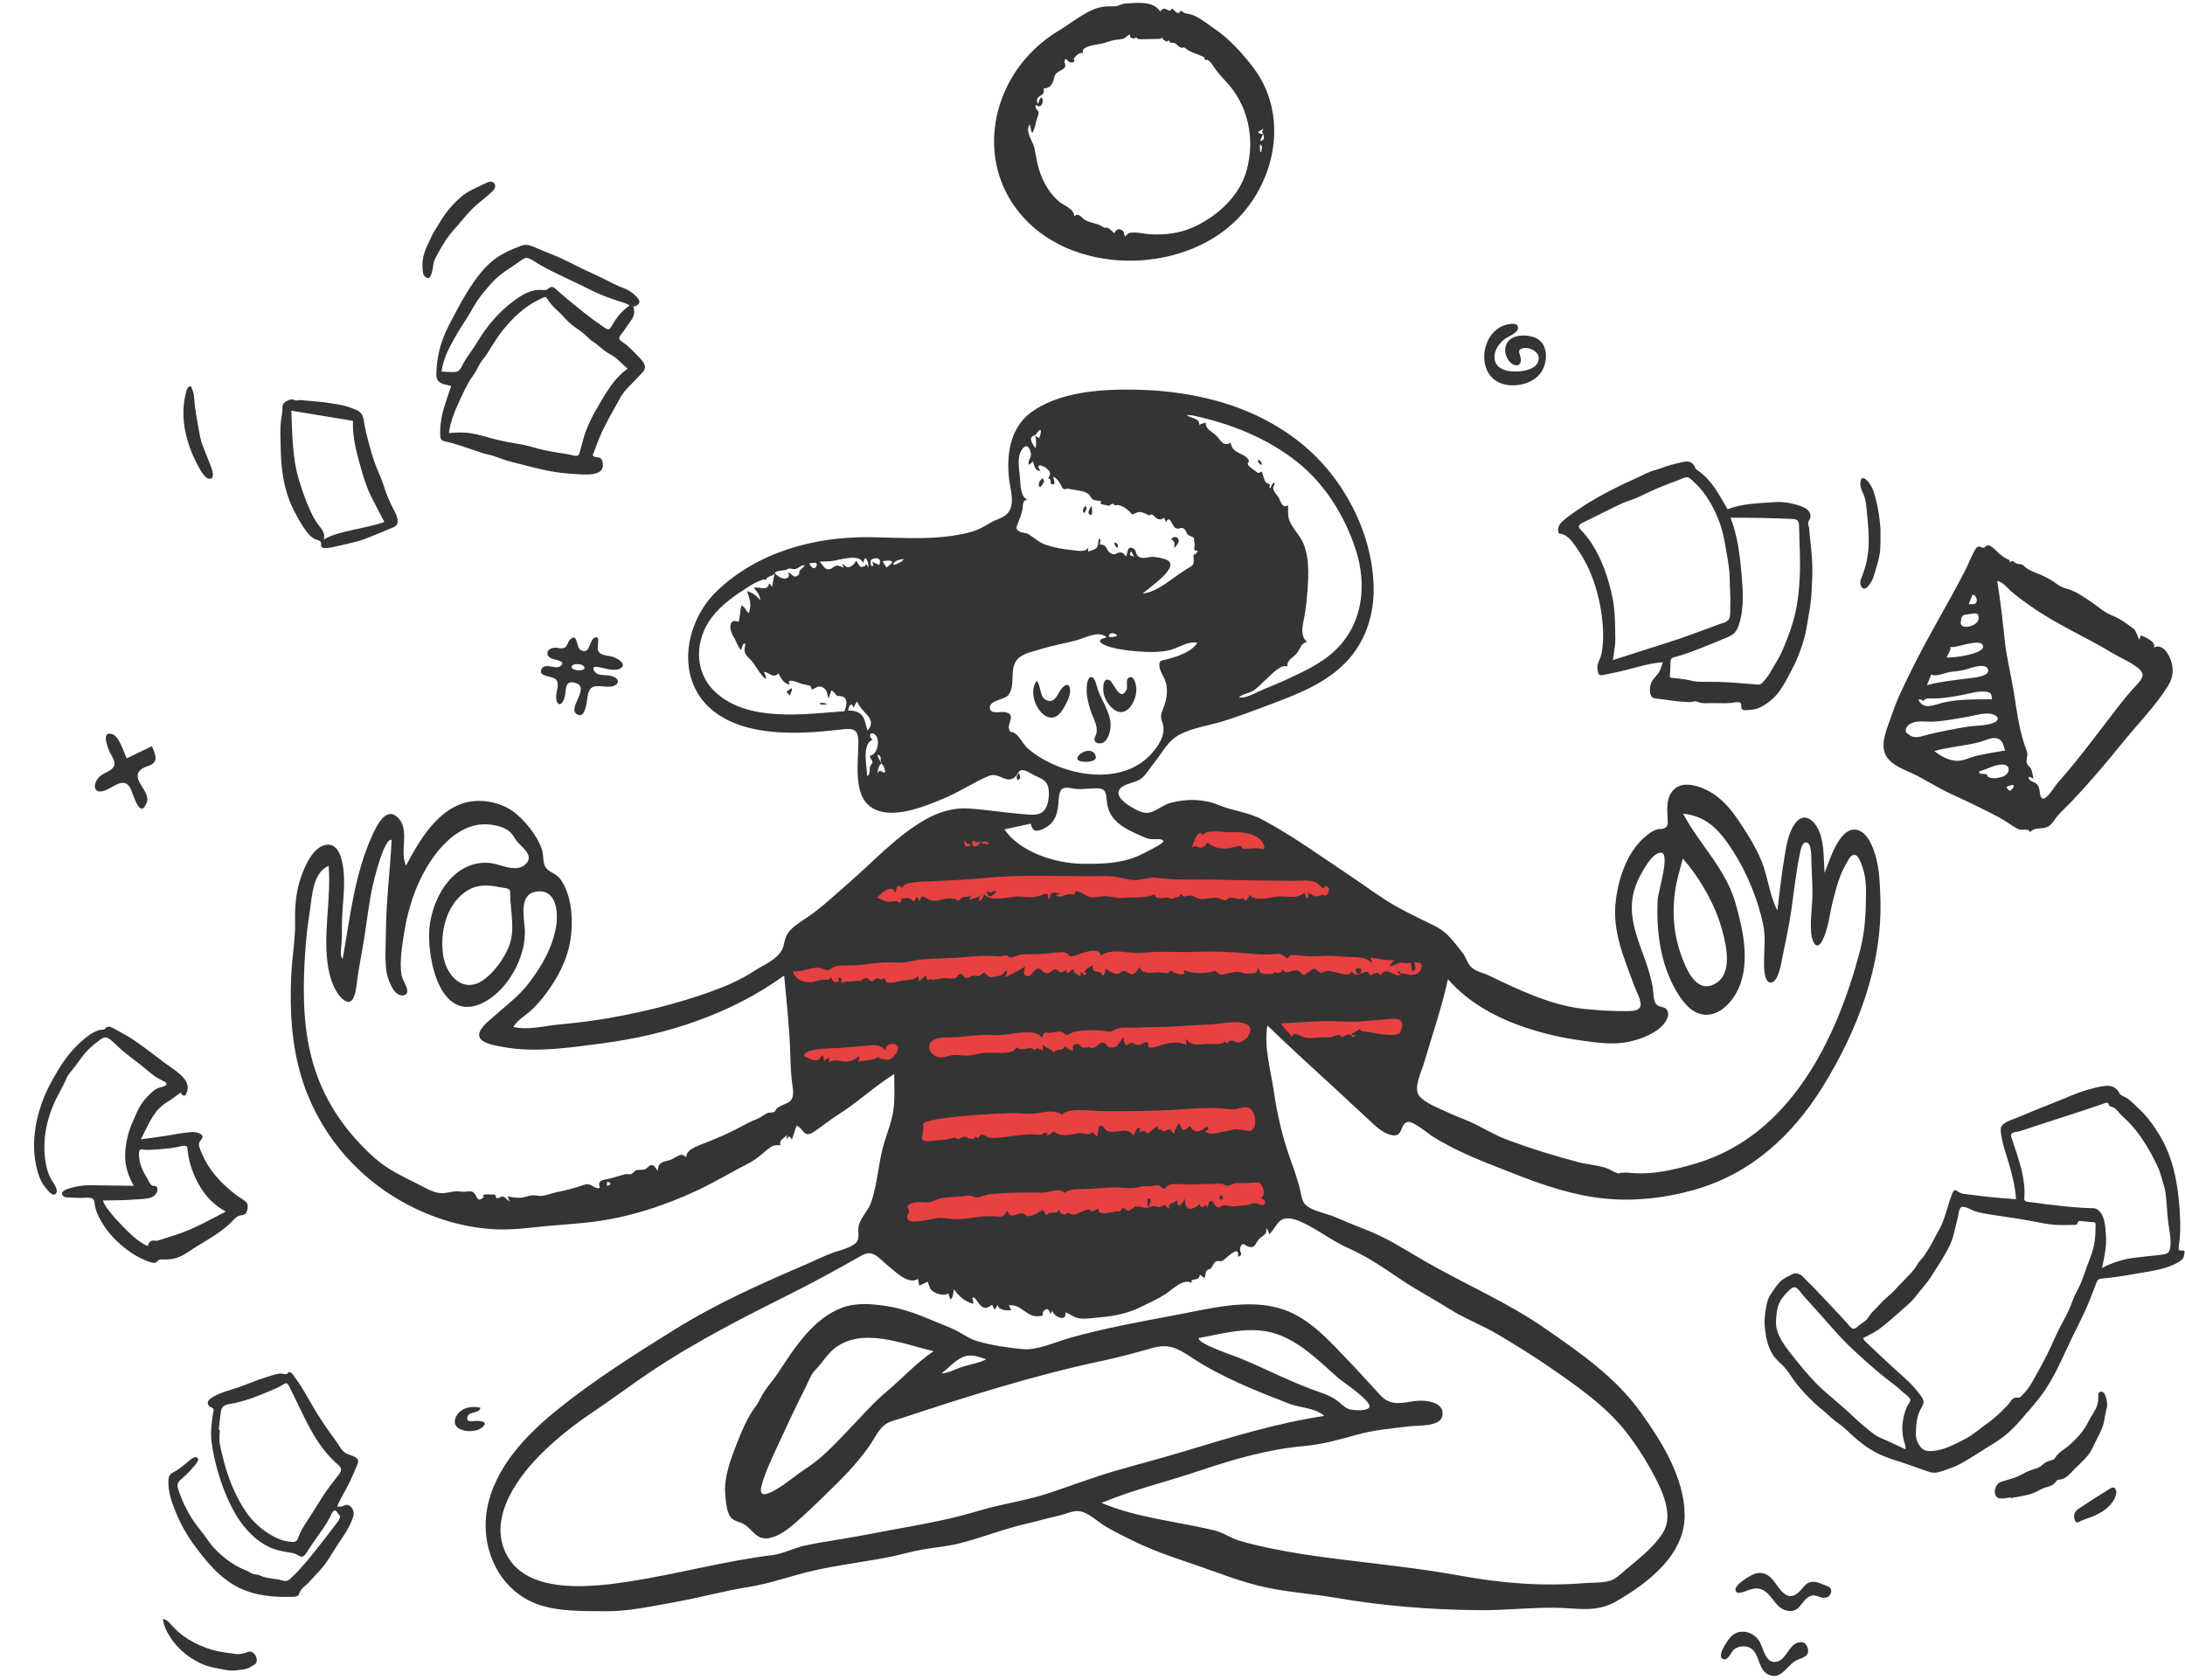 <svg width="536" height="412" viewBox="0 0 536 412" fill="none" xmlns="http://www.w3.org/2000/svg">
<path fill-rule="evenodd" clip-rule="evenodd" d="M192.895 231.659C194.314 245.987 195.733 260.315 197.152 274.643C204.878 270.234 212.604 265.825 220.33 261.417V294.058V302.638C220.33 303.397 219.879 306.005 220.33 306.662C220.712 307.219 223.543 307.236 224.212 307.33C228.581 307.941 232.96 308.485 237.344 308.97C248.901 310.246 261.271 312.074 272.872 310.608C282.956 309.333 292.732 305.746 301.946 301.573C305.18 300.107 308.37 298.539 311.5 296.863C312.163 296.508 314.572 295.669 314.933 294.946C315.228 294.355 314.536 292.279 314.444 291.658C314.055 289.04 313.666 286.422 313.276 283.804L307.839 247.246L318.111 257.503C318.915 258.307 320.443 260.588 321.557 260.944C322.373 261.206 324.395 260.397 325.202 260.242C331.017 259.121 336.834 258 342.65 256.88C344.005 256.619 347.059 256.629 348.201 255.81C348.816 255.369 348.845 254.472 349.062 253.622C350.48 248.064 351.899 242.507 353.318 236.95C353.573 235.949 354.999 232.792 354.636 231.784C354.506 231.423 353.877 231.176 353.492 230.94C344.714 225.579 335.936 220.218 327.158 214.856C322.349 211.919 317.54 208.982 312.731 206.045C310.717 204.814 308.243 202.597 305.961 201.909C304.544 201.482 302.482 201.802 301.016 201.76C298.036 201.675 295.057 201.59 292.078 201.505C291.611 201.492 289.978 201.159 289.585 201.434C289.258 201.663 289.393 201.982 289.287 202.527C289.024 203.858 289.023 205.293 288.893 206.645C288.79 207.729 288.996 209.718 288.507 210.699C288.195 211.326 288.591 211.077 288.168 211.38C287.665 211.741 286.06 211.625 285.462 211.694C282.542 212.033 279.622 212.372 276.703 212.711C273.232 213.114 269.722 213.871 266.234 213.522C260.947 212.995 255.247 213.021 250.055 211.907C248.706 211.617 248.22 210.857 247.18 209.818C245.148 207.79 243.138 205.738 241.084 203.731C240.078 202.748 240.508 202.914 239.471 203.288C238.171 203.755 236.852 204.883 235.675 205.6C231.166 208.346 226.656 211.093 222.147 213.84L194.617 230.609C194.043 230.959 193.469 231.309 192.895 231.659Z" fill="#E84141"/>
<path fill-rule="evenodd" clip-rule="evenodd" d="M456.214 233.44C450.539 254.985 439.125 278.477 416.13 285.345C410.54 287.014 405.101 288.275 399.294 287.639C398.741 287.578 398.279 287.656 397.753 287.666C396.812 287.684 397.625 288.022 396.569 287.696C395.745 287.442 394.974 286.806 394.116 286.525C391.834 285.778 389.402 285.634 387.083 285.031C381.385 283.548 375.513 281.718 369.992 279.674C367.392 278.712 365.002 277.371 362.557 276.082C360.071 274.772 357.437 273.958 354.923 272.756C352.937 271.806 349.533 270.568 348.137 268.786C346.647 266.886 348.708 262.84 349.297 260.82C351.299 253.946 353.685 247.172 355.19 240.161C360.388 246.185 367.602 249.915 375.07 252.321C379.122 253.627 383.29 254.57 387.505 255.161C391.332 255.697 395.46 256.346 399.296 255.585C402.191 255.01 405.826 253.679 407.894 251.469C408.632 250.68 409.517 249.233 409.104 248.087C408.579 246.632 407.049 247.317 406.222 246.231C405.501 245.286 405.614 243.074 405.384 241.922C404.977 239.884 404.419 237.902 403.737 235.94C402.414 232.13 400.766 228.312 400.371 224.258C400.027 220.742 400.828 217.416 402.583 214.364C403.412 212.921 405.494 208.997 407.526 209.16C409.757 209.339 406.748 218.743 406.65 220.662C406.26 228.266 407.28 236.369 411.182 243.035C412.676 245.587 414.837 248.559 418.027 248.875C421.406 249.21 424.132 246.551 425.74 243.861C429.665 237.298 427.686 228.293 425.699 221.414C423.26 212.975 416.897 207.158 412.873 199.579C418.881 200.183 422.097 203.999 425.18 208.841C428.575 214.171 431.217 220.571 432.52 226.773C433.178 229.907 432.724 233.054 432.728 236.218C432.73 237.269 432.729 241.148 434.443 240.995C436.275 240.832 436.903 236.457 437.173 235.123C437.79 232.062 438.458 229.001 438.994 225.926C439.944 220.484 440.365 214.91 441.502 209.506C441.694 208.592 442.076 206.057 443.444 206.742C444.498 207.269 444.329 211.189 444.368 212.1C444.463 214.346 444.596 216.591 444.614 218.839C444.641 222.17 443.977 225.618 444.302 228.929C444.515 231.093 445.676 233.483 447.116 230.566C448.543 227.672 448.834 224.063 449.63 220.952C450.466 217.685 451.33 214.369 453.104 211.468C453.596 210.663 454.125 209.385 455.219 209.763C456.014 210.039 456.601 211.923 456.846 212.588C457.955 215.592 457.767 218.933 457.697 222.079C457.611 225.934 457.198 229.703 456.214 233.44ZM345.552 239.031C345.249 238.933 343.961 238.811 343.641 238.783C343.267 238.75 343.692 238.06 342.785 238.257C342.96 238.69 343.271 238.979 343.718 239.125C342.355 239.586 341.35 238.447 340.418 238.301C339.527 238.161 339.489 238.301 338.609 239.242C337.656 238.08 337.834 238.805 337.051 238.805C336.766 238.806 336.753 239.236 336.289 239.185C335.884 239.139 335.841 238.525 335.602 238.453C334.301 238.059 332.963 240.039 331.488 238.321C331.13 240.109 327.036 237.87 325.46 238.184C323.809 238.513 324.521 239.105 323.186 238.093C321.915 237.129 322.269 237.769 320.79 238.558C320.825 238.54 319.955 239.127 320.036 239.137C319.012 239.017 319.07 237.958 317.773 238.014C316.401 238.074 315.814 239.15 314.558 237.826C314.285 238.818 314.229 238.39 313.585 238.64C313.231 238.724 312.921 238.631 312.655 238.361C312.575 238.634 312.398 238.801 312.124 238.862C311.423 238.925 310.107 239.023 309.47 238.685C308.515 238.179 309.283 237.984 308.62 237.414C308.323 238.986 307.672 238.651 306.299 238.798C305.252 238.91 305.022 238.589 304.021 238.433C303.036 238.279 301.763 238.661 300.802 238.824C300.405 238.892 299.874 239.168 299.47 239.071C299.106 238.984 298.95 238.701 298.732 238.627C298.468 238.538 298.525 238.307 298.068 238.196C297.754 238.119 297.191 238.414 296.877 238.465C294.636 238.828 292.484 238.832 290.347 237.951C291.399 239.801 287.886 238.802 287.26 238.036C286.477 239.262 285.53 238.397 283.952 238.492C282.432 238.585 280.147 239.05 279.531 237.158C279.41 237.542 278.548 238.658 278.205 238.829C277.209 239.323 277.09 238.592 276.164 238.295C274.903 237.89 275.166 238.658 274.385 238.815C273.065 239.079 272.352 238.15 271.186 237.656C271.137 238.424 271.111 238.896 270.448 239.374C269.859 237.233 267.761 239.549 268.122 236.688C267.323 237.208 266.2 237.607 265.972 238.658C267.307 238.291 266.115 239.164 266.059 239.193C265.882 239.285 265.286 238.448 265.148 238.33C265.11 238.725 265.073 239.12 265.035 239.515C264.503 239.249 264.004 238.773 263.572 238.534C263.183 238.319 263.74 237.872 263.083 237.841C262.737 237.824 262.375 238.575 262.012 238.639C261.456 238.736 261.723 237.939 261.49 237.965C261.136 238.006 260.559 238.525 260.29 238.515C259.412 238.482 260.006 238.073 259.336 237.885C258.137 237.55 258.215 238.334 257.353 238.616C255.382 239.263 255.58 236.286 253.575 238.272C253.095 238.747 252.787 239.481 252.129 239.439C250.768 239.354 251.246 237.741 251.523 236.951C251.809 237.092 246.551 239.793 246.592 239.688C246.625 239.04 247.452 238.54 246.713 237.965C246.109 239.262 245.473 239.284 244.08 239.526C243.402 239.643 243.269 239.8 242.544 239.518C242.082 239.339 241.772 238.603 241.313 238.562C241.375 238.568 240.532 239.209 240.403 239.267C239.643 239.609 239.161 239.221 238.422 239.362C237.792 239.482 237.544 240.018 236.917 239.871C236.08 239.676 236.572 238.676 235.421 238.955C235.027 239.05 234.79 239.809 234.17 239.965C233.204 240.21 232.019 239.754 230.998 239.992C230.187 240.181 229.585 240.261 228.876 240.301C228.304 240.333 228.539 239.887 227.485 240.413L227.037 239.286C226.51 239.761 225.982 240.235 225.454 240.71C225.354 240.284 225.291 239.854 225.264 239.417C224.476 240.206 223.485 240.34 222.427 240.411C221.281 240.488 220.427 240.738 219.312 240.948C218.96 241.013 218.052 241.119 217.762 240.996C217.805 241.014 217.22 240.771 217.396 240.817C217.32 240.662 217.25 240.505 217.184 240.345C217.086 239.9 216.766 239.881 216.226 240.286C215.946 240.243 215.403 239.876 215.124 239.967C214.405 240.2 214.503 240.758 213.787 240.676C213.322 240.622 213.084 239.936 212.6 239.889C211.859 239.818 211.217 240.647 210.55 240.828C212.58 240.277 207.917 240.704 209.367 240.742C208.417 240.718 207.43 240.67 206.552 241.096C206.067 240.764 206.656 240.097 206.165 239.823C205.721 239.574 205.686 240.231 205.634 240.246C205.915 240.167 205.775 240.726 205.494 240.825C204.619 241.135 203.92 240.347 203.874 239.565C203.131 240.684 202.923 240.234 201.83 240.303C200.752 240.371 199.822 240.937 198.744 240.926C196.611 240.906 195.164 240.165 194.452 238.26C196.725 238.537 199.012 237.076 201.234 237.42C201.964 237.533 202.421 238.082 203.06 237.984C203.849 237.865 204.399 237.005 205.41 236.912C207.64 236.708 209.837 236.907 212.082 236.565C214.764 236.156 217.562 235.915 220.269 236.113C222.361 236.267 224.055 235.467 226.177 235.313C228.92 235.114 231.685 235.078 234.433 234.934C237.256 234.786 240.294 234.335 243.109 234.48C243.988 234.525 244.745 234.611 245.617 234.558C245.986 234.536 246.335 234.286 246.722 234.323C247.226 234.372 247.443 234.888 247.966 234.87C248.855 234.84 249.804 234.107 250.861 234.087C252.598 234.055 254.327 234.059 256.068 233.96C257.601 233.872 259.244 233.515 260.77 233.534C261.846 233.547 262.112 234.465 262.739 234.559C263.867 234.729 269.574 231.482 270.067 234.396C273.038 232.363 277.022 234.085 280.329 233.703C284.577 233.212 288.903 233.65 293.179 233.475C297.531 233.297 302.009 233.462 306.343 233.872C308.139 234.042 309.874 234.201 311.674 234.098C312.477 234.052 313.405 233.847 314.208 234.033C314.402 234.077 315.891 235.116 315.706 235.146C316.519 234.416 315.969 234.309 317.399 234.272C318.502 234.243 319.545 234.481 320.641 234.546C322.609 234.663 324.592 234.39 326.556 234.45C328.196 234.5 329.799 234.742 331.447 234.754C333.223 234.767 335.322 234.817 336.607 236.249C336.471 235.799 336.336 235.35 336.2 234.9C338.183 235.055 340.143 235.763 342.148 235.432C341.641 235.918 341.126 236.315 340.932 237.027C342.013 236.89 342.745 236.136 343.884 236.129C344.84 236.124 345.039 236.603 346.048 235.984C346.172 236.743 346.296 237.502 346.421 238.261C347.818 237.932 346.901 236.89 347.003 235.95C348.139 236.291 349.102 235.899 348.654 237.534C348.308 238.794 346.735 239.415 345.552 239.031ZM343.588 253.067C343.1 254.436 338.884 253.654 337.887 253.509C336.599 253.323 335.125 253.027 333.939 252.88C333.796 252.69 333.626 252.529 333.427 252.397C333.278 252.605 333.089 252.752 332.861 252.839C332.316 252.958 332.314 253.52 331.599 253.396C331.565 254.228 332.143 253.755 332.586 254.057C331.47 254.805 331.981 253.944 331.355 253.958C331.2 253.738 330.983 253.652 330.706 253.699C330.354 253.79 330.028 253.941 329.731 254.152C329.452 254.446 329.213 254.462 329.014 254.198C328.824 254.006 328.591 253.888 328.317 253.843C327.217 254.022 326.91 254.509 325.672 254.43C323.904 254.316 321.99 254.782 320.25 254.536C319.171 254.384 317.368 252.689 316.878 254.342C316.132 253.117 314.944 252.283 314.23 251.032C317.557 250.839 320.882 250.61 324.212 250.49C327.127 250.385 330.316 250.713 333.04 250.576C335.592 250.447 338.294 250.165 340.9 249.932C343.662 249.685 344.576 250.291 343.588 253.067ZM256.8 253.269C258.008 253.603 259.159 252.846 260.33 253.085C260.717 253.164 261.519 253.869 261.696 253.883C262.018 253.909 262.966 253.217 263.373 253.124C265.946 252.538 269.063 252.601 271.636 252.961C272.999 253.151 273.208 252.527 274.398 252.224C275.635 251.909 277.393 252.152 278.695 252.064C281.759 251.86 284.821 252.005 287.864 251.781C290.988 251.551 294.097 251.427 297.222 251.266C299.351 251.157 304.467 249.942 306.232 251.523C307.687 252.826 305.812 255.088 304.357 255.605C303.268 255.99 302.747 255.178 301.939 255.255C301.019 255.343 301.34 256.431 300.518 255.422C300.01 256.425 296.811 255.997 295.894 256.064C293.897 256.208 292.207 256.609 290.847 254.745C290.939 255.283 291.031 255.82 291.123 256.358C289.32 255.394 287.385 255.703 285.82 256.039C285.045 256.205 282.666 257.354 281.826 256.859C281.249 256.518 282.267 255.935 281.292 255.643C280.781 255.491 279.899 256.339 279.275 256.297C277.548 256.178 278.038 255.016 276.341 256.494C275.766 255.997 275.575 255.153 275.651 254.428C274.418 255.479 274.521 257.231 272.318 256.911C271.497 256.791 271.346 255.953 270.918 255.799C270.006 255.47 269.902 256.062 269.112 256.53C268.814 256.707 268.45 256.992 268.099 257.027C267.377 257.099 267.263 256.768 267.164 256.779C266.684 256.832 266.08 257.075 265.51 256.901C264.999 256.744 264.849 255.843 263.949 256.053C263.087 256.255 263.08 256.841 263.236 257.717C262.386 257.629 261.872 257.156 261.236 256.643C260.594 258.14 259.243 256.9 258.496 258.163C257.522 257.001 256.897 257.321 255.689 256.185C255.749 256.659 255.808 257.133 255.867 257.607C254.924 257.425 254.505 256.761 253.701 257.64C252.92 256.186 250.554 258.258 249.338 256.853C248.796 258.632 245.211 258.207 243.697 258.237C242.355 258.265 241.362 258.155 240.051 258.466C238.892 258.742 237.287 259.027 236.197 258.901C235.485 258.819 234.707 258.688 233.82 258.785C232.541 258.924 231.437 259.585 230.112 259.273C228.117 258.801 226.895 256.181 229.116 255.03C230.637 254.243 233.375 254.534 235.049 254.389C237.821 254.148 240.929 253.643 243.706 253.873C245.871 254.052 247.845 253.535 250.055 253.317C251.719 253.153 254.445 252.857 255.53 254.506C255.947 254.024 255.904 253.021 256.8 253.269ZM226.446 275.838C226.148 274.355 238.825 273.539 240.083 273.442C242.725 273.238 245.374 273.093 248.022 273.026C250.199 272.97 252.23 273.386 254.407 273.052C256.441 272.74 258.895 272.1 260.664 273.54C260.925 271.571 268.556 272.53 270.007 272.536C276.327 272.558 282.374 272.573 288.487 272.182C291.981 271.958 295.69 271.657 299.184 271.832C300.76 271.911 302.029 272.331 303.597 271.966C304.619 271.729 305.72 271.234 306.698 271.933C307.842 272.752 308.331 275.531 307.543 276.692C306.969 277.537 306.461 277.443 305.543 277.297C304.134 277.073 303.086 276.746 301.648 277.32C301.881 277.226 300.685 277.493 300.785 277.486C299.156 277.607 296.922 278.745 295.519 277.434C296.081 277.532 296.898 276.529 296.19 276.446C295.657 276.384 295.32 276.955 294.904 277.146C293.483 277.8 292.756 277.595 291.908 276.224C290.197 277.705 290.012 277.295 289.261 275.471C288.683 275.917 288.559 276.97 288.103 277.316C288.036 277.367 288.316 278.007 287.987 277.981C287.682 277.956 287.582 277.456 287.348 277.417C287.198 277.392 287.12 276.953 286.977 276.927C286.821 276.898 286.661 277.178 286.485 277.17C286.015 277.147 284.671 278.148 285.153 276.744C284.44 277.65 284.134 277.072 283.877 276.248C283.054 276.873 282.232 277.498 281.409 278.123C281.026 277.06 280.368 277.35 279.54 277.721C279.79 276.982 279.633 276.284 279.007 276.797C278.645 277.094 278.401 278.038 278.03 278.439C276.528 276.918 275.982 277.335 273.907 277.533C273.115 277.608 272.131 277.755 271.424 277.276C270.802 276.856 270.45 275.313 269.386 276.559C269.623 276.282 269.252 278.412 269.186 278.75C268.717 278.434 268.319 278.045 267.991 277.584C267.378 278.796 265.771 277.708 264.455 277.956C262.382 278.346 260.243 279.002 258.412 277.46C258.283 277.958 256.782 278.592 256.781 278.611C256.869 277.73 257.426 278.04 256.289 277.872C256.08 277.841 255.843 278.218 255.645 278.259C254.968 278.399 254.177 278.266 253.494 278.246C250.653 278.165 248.053 278.794 245.248 279.022C244.303 279.099 243.181 279.25 242.293 278.894C241.379 278.526 241.404 278.109 240.479 278.345C240.772 278.271 239.901 279.186 239.948 279.151C239.824 279.241 239.305 278.795 239.12 278.829C239.066 279.024 239.013 279.219 238.959 279.414C238.736 279.386 238.513 279.359 238.29 279.331C237.68 279.413 237.13 278.796 236.557 278.775C236.662 278.779 235.01 279.394 235.085 279.431C233.932 278.856 234.263 279.023 232.801 279.373C231.418 279.704 230.041 279.627 228.622 279.833C224.495 280.432 226.954 278.364 226.446 275.838ZM222.801 296.47C222.026 295.37 224.09 294.989 224.75 294.892C225.834 294.732 227.273 295.05 227.996 294.878C229.096 294.616 230.159 293.991 231.398 293.822C232.961 293.608 234.538 293.573 236.108 293.439C236.63 293.394 237.278 293.215 237.787 293.245C238.545 293.29 238.86 293.691 239.471 293.694C240.513 293.699 241.799 293.041 242.867 292.921C244.235 292.765 245.617 292.693 246.991 292.625C249.887 292.481 252.753 292.54 255.647 292.537C256.967 292.535 260.482 291.165 261.141 292.701C262.056 291.537 264.403 291.696 265.712 291.662C268.017 291.603 270.298 291.381 272.601 291.274C274.573 291.182 276.776 291.604 278.713 291.308C279.78 291.146 280.133 290.804 281.344 290.958C282.243 291.072 283.613 290.597 284.385 290.807C284.345 290.796 285.348 291.418 285.035 291.438C285.38 291.415 285.36 291.656 285.74 291.549C286.239 291.408 286.01 290.781 287.044 290.558C288.658 290.21 290.809 290.613 292.486 290.523C294.112 290.436 295.736 290.399 297.364 290.407C298.113 290.41 299.04 290.231 299.769 290.377C300.126 290.449 300.886 290.915 301.188 290.868C302.046 290.734 302.483 290.138 303.643 290.175C304.958 290.217 306.141 290.199 307.448 290.099C308.714 290.002 308.917 289.821 309.545 290.874C310.166 291.919 310.338 293.279 309.193 293.989C309.937 293.941 310.851 294.936 309.975 295.487C309.434 295.828 308.348 295.059 307.7 295.115C306.902 295.183 306.275 295.605 305.406 295.631C304.492 295.659 303.564 295.889 302.663 295.907C301.725 295.925 301.015 295.506 300.125 295.684C299.342 295.842 299.259 296.484 298.316 295.92C297.847 295.639 297.768 294.601 297.129 294.591C296.271 294.578 296.613 295.685 296.121 296.198C295.988 294.615 294.766 297.235 294.28 295.313C293.832 295.951 292.174 296.844 291.371 296.331C290.638 295.864 290.881 294.806 290.576 294.045C290.069 295.414 288.706 296.834 288.829 294.342C288.168 295.156 286.379 295.027 286.827 296.453C286.288 296.443 286.161 295.673 285.707 295.615C285.315 295.565 285.004 295.866 284.944 295.861C285.159 295.879 284.303 296.164 284.289 296.167C284.869 296.049 282.617 295.848 283.001 295.852C282.478 295.847 281.839 296.275 281.228 296.274C280.671 296.272 280.118 296.053 279.568 295.991C278.144 295.828 278.44 296.141 277.546 296.588C277.215 296.754 277.132 297.034 276.661 296.999C276.314 296.973 276.184 296.52 276.145 296.517C275.657 296.467 276.017 296.304 275.259 296.379C275.172 296.529 275.086 296.678 274.999 296.828C274.725 297.178 274.37 297.265 273.934 297.091C272.813 297.331 269.093 298.374 269.458 296.443C268.887 296.722 268.318 297 267.748 297.279C267.503 295.722 264.406 297.787 263.715 297.891C262.827 298.024 262.746 297.683 261.906 297.502C261.755 297.469 261.452 297.968 261.098 297.897C260.177 297.712 260.013 297.62 259.855 296.62C259.199 297.847 258.653 297.299 257.463 297.5C257.199 297.545 257.031 298.063 256.653 297.974C256.381 297.91 256.373 297.412 256.185 297.347C256.016 297.289 256.042 296.896 255.793 296.84C255.507 296.776 254.533 297.574 254.254 297.698C253.623 297.975 252.589 298.435 251.973 298.297C251.213 298.127 251.551 297.564 250.477 297.627C248.781 297.726 248.074 299.169 247.019 296.896C246.543 297.806 246.604 298.054 245.839 298.354C245.274 298.576 243.843 298.344 243.099 298.317C239.922 298.199 236.799 299.282 233.648 298.998C232.263 298.874 231.096 298.597 229.698 298.823C228.23 299.062 226.793 299.412 225.304 299.553C224.546 299.625 222.964 299.842 222.592 298.874C222.265 298.021 223.485 297.44 222.801 296.47ZM229.032 331.424C224.911 334.18 221.498 337.945 217.715 341.132C213.921 344.328 210.911 347.881 207.5 351.42C204.345 354.691 201.448 357.787 197.634 360.258C195.221 361.823 193.069 363.749 190.59 365.224C188.733 366.329 185.921 367.782 186.827 364.403C187.755 360.939 189.469 357.439 190.957 354.205C193.073 349.607 195.205 345.052 197.494 340.542C198.355 338.847 198.836 337.16 200.2 335.81C201.685 334.341 202.725 332.423 204.35 331.035C211.189 325.196 221.496 329.707 229.032 331.424ZM241.959 333.403C240.089 334.383 237.997 334.626 236.016 335.274C234.328 335.826 232.758 336.808 230.943 336.88C232.596 335.639 234.016 333.953 235.879 333.011C237.975 331.951 239.877 332.723 241.959 333.403ZM324.003 341.569C317.127 339.249 310.726 335.831 304.029 333.079C302.873 332.604 293.832 329.627 294.016 328.21C300.351 327.049 306.876 325.057 313.227 327.229C319.004 329.205 323.704 333.943 328.176 337.909C329.343 338.944 336.56 343.657 335.914 345.158C335.467 346.198 331.99 345.914 331.168 345.701C330.107 345.425 329.497 344.781 328.664 344.074C327.274 342.892 325.735 342.153 324.003 341.569ZM311.31 302.81C312.355 301.849 312.98 300.391 313.977 299.504C315.259 298.364 317.327 298.919 318.728 299.511C322.933 301.288 326.526 304.275 330.705 306.128C335.335 308.183 339.344 310.928 343.52 313.757C347.338 316.343 351.465 318.484 355.362 320.952C359.333 323.467 363.778 325.102 367.803 327.528C371.9 329.998 375.98 332.477 379.917 335.198C386.937 340.05 394.246 345.032 399.439 351.931C402.109 355.477 404.607 359.499 406.566 363.48C408.346 367.1 410.278 372.125 407.97 375.89C405.755 379.506 401.978 382.354 398.781 385.052C397.57 386.074 396.418 387.315 394.849 387.758C392.941 388.296 390.713 388.148 388.75 388.307C378.255 389.158 368.477 388.355 358.133 386.477C348.16 384.668 338.146 383.654 328.096 382.396C322.426 381.687 316.758 380.86 311.165 379.678C308.774 379.173 306.342 378.59 304.003 377.902C301.96 377.301 300.242 375.978 298.141 375.453C289.227 373.227 279.027 372.376 270.201 368.631C278.011 365.386 286.311 363.425 294.316 360.728C302.74 357.889 310.969 355.507 319.849 354.701C324.418 354.286 328.508 353.119 332.903 351.898C337.092 350.734 341.465 350.377 345.768 349.855C347.681 349.623 353.141 349.971 353.775 347.47C354.72 343.746 349.355 343.316 347.067 343.65C343.823 344.123 341.147 344.932 338.664 342.271C336.129 339.552 333.665 336.77 331.084 334.086C326.297 329.11 321.364 323.354 314.598 321.121C306.344 318.398 296.772 320.983 288.536 322.532C279.837 324.168 271.152 325.734 262.617 328.112C259.082 329.097 254.523 331.266 250.854 330.918C247.239 330.574 243.143 329.982 239.65 328.939C238.069 328.468 236.769 327.593 235.354 326.778C233.515 325.718 231.499 325.039 229.547 324.215C225.6 322.549 221.751 321.014 217.493 320.359C213.906 319.807 210.097 319.48 206.622 320.738C203.212 321.971 200.19 324.483 197.811 327.166C195.227 330.08 193.091 333.347 190.973 336.603C189.956 338.166 188.715 339.531 187.662 341.059C186.778 342.342 186.262 343.768 185.326 345.015C183.232 347.805 181.81 351.375 180.542 354.621C179.132 358.226 177.565 362.514 177.902 366.436C178.029 367.919 178.162 369.882 178.736 371.257C179.465 373.005 180.505 372.961 182.004 373.62C184.58 374.753 185.302 377.885 188.631 377.274C191.753 376.702 194.46 374.129 196.738 372.078C199.707 369.406 202.549 366.588 205.39 363.781C208.305 360.9 211.178 357.704 213.497 354.315C214.41 352.98 215.121 351.473 216.2 350.258C217.574 348.71 219.117 348.524 220.983 347.908C237.298 342.517 253.691 337.318 270.516 333.759C274.547 332.906 278.61 331.806 282.569 330.671C286.769 329.467 288.944 330.739 292.41 333.03C299.651 337.818 308.209 341.19 316.273 344.314C318.811 345.297 322.853 345.36 324.838 347.3C313.074 349.093 301.863 352.543 290.516 355.979C284.922 357.673 279.263 359.142 273.648 360.762C268.03 362.382 262.626 364.482 257.086 366.309C251.572 368.127 245.745 368.869 240.177 370.546C234.494 372.258 228.834 373.436 223.001 374.476C217.111 375.527 211.261 376.74 205.35 377.681C202.644 378.112 199.938 378.559 197.262 379.151C194.643 379.732 192.114 381.12 189.482 381.442C177.729 382.88 166.206 386.084 154.499 387.895C145.757 389.248 130.549 391.134 124.881 382.364C119.181 373.544 126.174 363.256 132.414 356.95C136.291 353.03 140.649 349.581 145.221 346.512C150.113 343.228 154.821 339.682 159.714 336.403C170.789 328.982 182.798 322.929 194.696 316.966C200.407 314.104 205.925 311.034 211.481 307.893C214.238 306.334 215.764 308.85 217.944 310.559C219.658 311.904 222.806 315.22 225.204 313.687C225.297 314.239 225.389 314.791 225.482 315.343C226.184 315.023 226.887 314.703 227.59 314.382C228.061 315.62 228.006 316.389 229.325 317.039C230.134 317.438 231.862 317.919 232.634 317.215C232.791 317.704 232.949 318.193 233.106 318.681C233.781 318.63 233.911 316.699 234.038 316.247C235.195 317.936 236.794 319.348 238.827 319.825C238.836 319.715 238.496 318.327 238.511 318.319C239.154 317.925 239.965 319.611 240.306 319.972C241.436 321.168 242.11 320.983 243.359 320.017C243.45 320.116 243.872 321.218 243.934 321.199C244.204 321.113 244.717 320.135 244.774 320.046C244.696 321.332 247.177 321.591 248.054 321.315C247.857 320.938 247.66 320.562 247.464 320.185C250.517 319.778 251.715 323.021 254.646 322.856C256.812 322.734 255.074 322.261 256.3 321.333C257.371 320.522 257.562 322.295 257.667 322.239C257.871 322.025 258.03 321.779 258.142 321.501C258.538 323.02 261.694 324.382 261.368 321.885C262.609 322.382 263.491 323.206 264.865 323.38C266.534 323.592 268.318 323.237 269.984 323.099C273.574 322.8 276.957 322.068 280.193 320.424C282.111 319.449 284.153 318.564 285.956 317.388C287.466 316.403 290.329 313.414 292.338 314.701C291.824 313.183 294.246 314.59 294.323 312.635C294.712 312.928 295.101 313.221 295.49 313.515C295.724 313.003 295.659 312.197 295.971 311.751C296.4 311.139 296.61 311.499 296.976 311.155C297.385 310.769 297.743 309.737 298.233 309.443C298.739 309.141 299.335 309.501 299.879 309.237C300.707 308.834 304.272 304.904 303.669 308.272C305.202 307.751 304.02 307.275 304.211 306.253C304.596 304.207 305.532 305.68 306.464 305.858C307.991 306.151 307.96 304.889 308.811 303.971C309.589 303.133 311.05 302.759 310.546 301.303C311.121 301.614 311.244 302.22 311.31 302.81ZM219.284 259.093C218.082 260.432 217.181 259.859 215.844 259.663C215.701 259.184 215.456 259.117 215.111 259.464C214.715 259.691 214.289 259.842 213.832 259.913C212.736 260.183 211.597 260.068 210.524 260.478C210.555 260.118 210.932 259.48 210.691 259.115C209.563 259.895 208.864 260.392 207.478 260.406C206.356 260.418 204.386 259.561 203.454 260.586C203.425 260.187 203.396 259.788 203.368 259.389C202.912 259.616 202.515 259.921 202.177 260.302C202.113 259.711 202.077 259.264 201.686 258.786C200.945 260.311 200.133 260.347 198.692 259.764C198.894 259.846 197.25 258.883 197.313 259.149C196.794 256.96 204.997 257.141 205.859 257.054C208.009 256.837 210.16 256.711 212.314 256.512C214.357 256.325 215.881 256.006 217.295 257.711C216.665 255.249 222.626 255.371 219.284 259.093ZM125.226 220.913C125.452 224.635 126.28 228.591 124.833 232.174C123.67 235.053 121.349 238.305 118.849 240.184C113.73 244.031 109.39 239.324 108.678 234.149C107.935 228.753 109.407 222.159 114.054 218.831C116.831 216.843 119.52 216.981 122.716 217.634C123.467 217.788 124.686 217.729 125.115 218.475C125.216 218.65 125.126 220.91 125.226 220.913ZM193.217 270.502C192.332 270.949 191.407 271.21 190.628 271.817C190.357 272.028 190.265 272.509 189.977 272.686C189.454 273.009 188.707 272.795 188.162 273.062C187.26 273.503 186.613 274.134 185.541 274.54C183.948 275.143 182.552 275.971 181.047 276.755C178.54 278.063 175.849 279.185 173.227 280.25C171.904 280.787 168.244 281.834 168.371 283.771C168.075 283.851 167.772 283.204 167.154 283.255C166.306 283.326 165.185 284.307 164.304 284.549C162.656 285 161.381 285.039 161.381 287.14C160.857 286.784 160.723 285.912 160.025 285.796C159.24 285.666 158.91 286.513 158.281 286.777C157.542 287.088 156.621 286.79 155.889 287.12C155.568 287.459 155.212 287.755 154.82 288.007C154.422 288.053 154.025 288.041 153.63 287.97C152.075 288.3 150.643 288.885 149.084 289.189C147.565 289.486 146.524 289.594 147.163 291.391C145.537 291.709 145.14 289.984 143.306 290.615C141.058 291.387 138.957 291.945 136.61 292.416C135.414 292.657 134.163 293.194 132.958 293.32C132.098 293.41 131.295 293.102 130.448 293.198C129.428 293.312 128.607 293.785 127.551 293.802C126.549 293.82 125.497 293.64 124.514 293.464C124.653 293.86 124.826 294.24 125.035 294.604C124.355 294.461 124.041 293.643 123.464 293.522C122.859 293.395 122.317 294.02 121.813 293.881C121.598 293.822 121.741 293.161 121.357 293.034C121.007 292.92 120.86 293.055 120.513 293.001C120.397 292.983 118.946 292.904 118.714 293.026C118.31 293.241 118.719 293.642 118.639 293.702C117.274 294.712 117.257 294.166 116.649 293.111C115.755 291.563 114.678 292.54 113.054 292.269C111.244 291.967 109.818 292.765 108.037 292.652C106.116 292.529 103.858 291.092 102.159 290.252C98.491 288.439 94.914 286.723 91.833 283.977C85.811 278.61 80.911 272.008 78.023 264.451C74.919 256.332 74.331 247.865 74.58 239.251C74.73 234.071 75.144 228.894 75.961 223.774C76.523 220.253 76.641 213.994 80.611 212.391C81.294 220.636 79.14 229.039 80.498 237.231C80.907 239.698 81.905 242.986 83.793 244.814C86.588 247.519 87.241 243.609 87.494 241.448C87.965 237.437 88.839 233.447 89.458 229.454C90.076 225.463 90.513 221.427 91.373 217.478C91.686 216.038 94.215 205.494 96.07 205.993C95.695 213.664 94.698 221.203 94.659 228.902C94.643 231.99 94.367 235.252 94.812 238.32C95.042 239.899 96.479 244.531 98.952 244.145C101.24 243.788 98.725 240.524 98.511 239.266C97.945 235.935 98.666 231.791 99.194 228.485C100.193 222.228 102.42 215.82 106.062 210.592C109.323 205.91 114.344 201.453 120.393 202.278C122.978 202.631 124.994 203.273 126.293 205.633C127.312 207.486 131.326 209.59 129 211.909C126.882 214.02 123.457 212.33 121.103 211.827C118.221 211.211 115.133 211.952 112.723 213.641C108.587 216.538 106.23 221.717 105.461 226.575C104.424 233.124 107.196 250.268 117.403 246.426C124.184 243.873 129.292 234.691 128.723 227.661C128.494 224.847 127.394 219.505 131.287 218.745C136.275 217.772 136.98 223.271 136.475 226.843C135.74 232.041 132.994 236.874 129.851 240.983C127.112 244.564 123.927 246.803 120.631 249.761C119.655 250.637 117.167 252.606 117.585 254.234C118.043 256.019 121.954 256.527 123.52 256.82C131.268 258.27 140.005 256.936 147.74 255.924C163.637 253.842 179.325 248.715 192.36 239.288C192.887 245.121 193.551 250.934 193.795 256.788C193.914 259.629 193.944 262.512 194.269 265.337C194.469 267.076 195.192 269.504 193.217 270.502ZM149.137 290.826C148.513 291.152 149.188 289.177 149.014 289.831C149.946 290.165 149.988 290.497 149.137 290.826ZM215.082 220.24C216.073 219.148 218.78 216.551 219.639 219.016C219.959 217.965 220 216.409 221.234 217.828C221.725 216.084 227.145 216.248 228.487 216.17C232.785 215.925 237.1 215.793 241.383 215.366C250.184 214.489 259.138 214.942 267.971 214.913C269.884 214.907 271.792 214.803 273.69 215.08C275.523 215.348 277.448 216.099 279.316 215.825C280.976 215.581 282.065 215.123 283.774 215.319C285.819 215.553 287.805 215.72 289.868 215.712C298.994 215.679 308.115 216.049 317.243 216.063C319.022 216.066 321.153 215.718 322.822 216.474C323.44 216.754 324.116 217.686 324.588 217.788C325.13 217.905 324.808 217.061 325.532 217.442C326.503 217.953 325.752 219.522 325.111 219.771C325.495 219.622 324.418 219.475 324.525 219.47C324.014 219.497 323.578 219.889 323.029 219.864C322.194 219.828 321.494 219.318 320.82 218.869C320.809 219.053 321.179 220.274 320.756 220.336C320.393 220.389 320.052 219.185 320.016 218.904C317.974 220.706 315.81 219.702 313.276 219.93C311.479 220.092 307.731 221.291 306.478 219.414C306.426 219.813 306.265 220.163 305.998 220.462C305.639 221.008 305.33 220.962 305.068 220.322C304.979 220.326 304.106 220.516 304.089 220.514C303.475 220.466 302.678 220.245 302.053 220.191C301.086 220.109 301.264 220.813 300.493 220.824C300.073 220.83 298.999 220.223 298.266 220.185C296.995 220.119 295.697 220.658 294.443 220.494C293.579 220.382 292.799 219.68 291.953 219.652C290.897 219.617 290.555 220.422 289.719 219.292C289.548 219.245 289.442 219.91 289.374 219.922C289.39 219.919 288.578 220.039 288.482 220.076C288.315 220.14 287.666 220.438 287.468 220.441C287.041 220.449 286.81 220.143 286.357 220.136C285.609 220.123 283.22 220.782 283.286 219.398C280.616 220.387 278.336 220.002 275.595 220.236C274.337 220.343 273.547 220.175 272.35 219.944C270.851 219.655 269.856 220.018 268.361 220.092C266.925 220.162 266.472 219.554 265.26 219.006C264.781 218.789 264.466 218.504 263.879 218.624C263.545 218.693 263.782 219.256 263.684 219.295C263.168 219.493 262.808 219.283 262.102 219.331C260.798 219.42 260.279 220.51 258.938 219.487C259.383 219.433 259.829 219.378 260.275 219.324C258.993 218.78 257.301 218.503 257.611 220.482C256.518 220.329 257.464 219.584 256.927 219.318C256.389 219.052 255.787 219.497 255.11 219.717C253.323 220.297 251.832 220.009 249.968 219.905C247.85 219.787 242.895 221.515 241.378 219.271C241.333 219.744 240.825 221.061 240.149 220.999C239.929 220.979 240.543 219.581 240.613 219.433C240.265 220.174 238.677 220.314 237.895 220.698C237.983 220.3 238.07 219.902 238.158 219.505C237.431 220.278 237.078 219.806 236.223 220.065C235.85 220.178 235.309 220.948 234.99 220.995C234.617 220.563 234.149 220.378 233.586 220.438C233.211 220.344 232.836 220.325 232.462 220.383C230.961 220.492 229.594 221.325 228.102 220.758C226.81 220.265 226.31 219 225.54 221.013C225.337 220.655 225.135 220.298 224.932 219.94C224.683 220.328 224.432 220.716 224.182 221.105C223.205 220.465 223.145 220.094 222.02 220.329C221.757 220.434 221.486 220.42 221.209 220.285C221.142 220.482 221.076 220.679 221.01 220.876C220.984 221.372 220.837 221.535 220.569 221.367C220.344 221.286 220.141 221.163 219.96 220.999C219.215 221.055 218.265 221.251 217.467 221.143C217.158 221.102 215.226 220.082 215.082 220.24ZM237.851 206.915C237.939 207.05 238.027 207.184 238.114 207.318C236.906 207.957 236.622 207.59 236.497 206.309C237.087 206.321 237.188 207.359 237.851 206.915ZM238.6 206.163C239.181 206.42 239.848 206.924 240.396 206.249C240.765 207.321 238.026 208.784 238.6 206.163ZM242.356 206.637C243.577 207.462 240.648 206.799 240.653 206.8C241.18 206.314 241.747 206.26 242.356 206.637ZM252.86 202.035C253.279 204.148 254.434 204.087 256.298 203.105C259.017 201.672 259.476 199.326 259.666 196.524C259.848 193.838 260.177 192.798 262.947 193.359C264.88 193.751 266.516 193.422 268.465 193.368C270.545 193.31 271.278 193.628 271.445 195.768C271.613 197.912 271.994 199.539 273.549 201.17C275.131 202.828 277.239 203.819 279.294 204.746C280.351 205.223 281.343 205.736 282.512 205.839C282.965 205.879 285.323 205.581 285.372 206.327C285.409 206.888 282.144 208.47 281.797 208.658C280.283 209.482 278.773 210.221 277.119 210.72C273.314 211.868 269.278 211.936 265.337 211.866C258.981 211.755 250.198 209.066 246.398 203.428C248.552 202.964 250.706 202.499 252.86 202.035ZM252.29 183.735C251.284 182.891 250.633 181.616 249.798 180.617C249.376 180.113 249.068 179.952 248.667 179.7C248.245 179.434 248.007 179.81 247.655 179.186C246.745 177.572 249.553 175.302 246.574 174.681C245.567 174.47 243.142 175.268 242.847 173.825C242.431 171.783 246.328 171.65 247.245 170.614C249.068 168.554 247.831 165.061 248.941 162.685C249.992 160.433 252.705 160.033 254.846 159.357C257.83 158.415 260.849 157.869 263.879 157.115C265.997 156.588 269.517 154.471 271.481 156.341C268.45 157.014 270.212 158.071 272.232 158.667C274.521 159.343 276.947 159.607 279.318 159.795C281.76 159.989 284.247 160.026 286.659 159.539C288.89 159.089 291.382 157.15 293.72 157.647C292.423 159.903 288.557 161.136 286.207 161.727C285.01 162.028 284.244 161.934 284.405 163.426C284.56 164.873 285.818 166.323 286.102 167.83C286.477 169.824 286.149 171.656 285.44 173.532C284.741 175.377 284.578 175.618 285.189 177.381C286.139 180.126 284.096 183.16 282.207 185.154C274.568 193.215 259.95 190.162 252.29 183.735ZM271.7 135.557C271.731 135.639 271.705 135.608 271.7 135.557V135.557ZM274.079 155.9C273.762 156.137 271.938 156.633 272.014 155.92C272.116 154.965 273.76 155.31 274.079 155.9ZM278.237 136.604C277.809 136.285 276.61 136.416 277.486 135.207C277.772 135.739 278.004 136.172 278.237 136.604ZM249.466 128.959C250.012 127.542 250.616 126.223 250.862 124.714C251.014 123.784 250.712 122.723 252.012 122.577C250.356 121.855 250.339 119.004 250.241 117.526C250.106 115.49 249.463 112.765 250.358 110.871C251.276 108.925 252.515 108.957 252.889 111.275C253.035 112.182 252.475 112.476 252.37 113.108C252.162 114.358 252.576 114.084 253.382 113.131C253.715 114.099 253.843 115.554 255.198 115.492C255.107 115.231 254.588 114.653 254.762 114.328C255.028 113.829 256.33 114.592 256.495 114.707C257.683 115.538 257.941 116.297 257.093 117.345C258.267 117.472 257.282 118.499 258.039 118.767C259.195 119.175 258.42 117.24 258.294 116.9C258.998 117.174 259.234 117.487 259.679 118.043C259.941 118.427 260.179 118.825 260.394 119.236C260.633 119.988 261.125 120.177 261.872 119.802C263.369 120.271 265.435 120.198 266.777 121.019C267.39 121.393 267.611 122.214 268.123 122.525C268.699 122.876 269.47 122.717 270.089 122.937C269.863 123.451 270.046 123.729 270.638 123.773C271.098 123.815 271.543 123.919 271.974 124.083C272.296 123.841 272.647 123.649 273.025 123.509C273.279 123.958 273.639 124.068 274.104 123.843C275.484 124.101 276.147 124.623 277.024 125.404C277.812 126.104 277.171 126.161 278.034 126.099C278.38 126.074 278.988 125.486 279.781 125.601C280.237 125.69 280.677 125.83 281.101 126.022C281.559 126.414 282.045 126.463 282.56 126.17C283.395 126.579 283.478 127.303 284.497 127.402C285.624 127.511 285.261 126.107 286.035 128.088C287.077 125.987 287.459 129.334 288.535 129.604C289.649 129.884 289.77 128.981 290.724 129.968C291.01 130.264 290.994 130.753 291.315 131.067C291.841 131.58 292.553 131.478 293.01 132.178C292.755 131.787 293.07 133.564 293.065 133.505C293.136 134.289 292.439 135.167 293.866 135.1C293.85 135.182 293.165 136.182 293.031 136.069C292.998 135.954 292.971 135.839 292.949 135.722C292.796 135.788 292.728 136.74 292.756 136.908C292.877 136.927 292.927 136.837 292.904 136.638C292.67 137.372 293.023 137.838 292.573 138.535C292.285 138.981 291.495 139.315 291.076 139.59C290.064 140.254 289.073 140.919 288.086 141.626C285.784 143.273 283.207 145.259 280.308 145.603C281.764 144.173 290.141 138.763 285.939 137.21C285.16 136.922 283.741 136.65 282.926 136.589C281.912 136.514 280.864 137.094 279.747 136.732C278.397 136.296 278.906 135.028 278.081 134.573C276.332 133.608 276.745 135.877 276.194 136.472C275.615 135.865 275.739 135.569 274.826 135.514C273.898 135.458 273.678 136.316 272.595 135.782C271.104 135.046 271.893 133.58 269.778 133.545C269.814 133.223 270.12 132.324 269.717 132.073C269.172 132.779 269.594 133.568 269.089 134.247C268.836 134.588 268.287 134.86 267.887 134.97C266.949 135.227 266.816 135.721 266.968 134.309C266.273 135.561 264.142 135.046 262.875 134.92C260.814 134.715 258.623 134.325 256.648 133.664C254.82 133.052 253.845 132.002 252.337 131.046C251.768 130.685 251.496 130.823 250.679 130.599C249.872 130.377 249.087 129.948 249.466 128.959ZM253.815 106.791C254.126 106.604 254.35 109.401 253.972 109.923C253.282 108.831 252.058 107.23 253.815 106.791ZM254.809 105.676C255.809 104.77 255.114 107.109 254.931 107.501C254.56 107.264 254.189 107.026 253.819 106.788C254.291 106.498 254.41 106.037 254.809 105.676ZM292.556 101.906C301.8 103.846 310.959 107.472 318.372 113.439C325.125 118.874 329.891 126.585 332.563 134.788C335.337 143.302 334.405 152.748 327.806 159.264C324.33 162.696 319.739 164.767 315.364 166.788C313.268 167.756 311.109 168.562 309.005 169.508C307.494 170.187 305.648 171.274 303.924 171.085C304.804 170.16 306.08 170.141 307.145 169.575C308.432 168.89 309.483 167.577 310.592 166.638C311.693 165.707 314.135 162.774 315.827 163.484C315.592 161.921 317.373 161.195 318.175 160.165C319.024 159.075 319.085 157.8 320.648 157.443C318.969 156.129 319.483 153.651 319.848 151.862C320.316 149.574 320.532 147.474 320.716 145.146C321.048 140.949 321.316 135.603 318.997 131.913C318.244 130.715 317.286 129.614 316.615 128.37C315.806 126.87 315.984 125.55 315.984 123.906C314.505 124.9 314.193 122.873 313.568 121.885C313.099 121.144 312.483 120.73 312.332 119.797C312.221 119.119 312.958 119.004 312.554 118.293C312.059 118.667 311.862 119.246 311.611 119.784C311.154 119.601 311.693 118.965 311.431 118.758C311.423 118.752 310.542 118.369 310.586 118.425C310.018 117.706 309.836 116.512 309.558 115.657C308.519 116.183 308.713 116.121 307.554 115.241C307.349 115.087 306.329 114.376 306.233 114.143C305.785 113.057 306.571 113.7 306.351 113.026C305.72 111.088 302.177 111.455 301.896 108.552C300.169 109.648 299.51 108.094 298.489 106.989C297.442 105.857 295.687 105.421 295.781 103.626C295.237 103.812 294.694 103.997 294.151 104.182C294.433 102.525 291.971 102.631 291.079 101.79C291.574 101.796 292.067 101.835 292.556 101.906ZM293.964 204.546C294.82 203.779 294.56 204.799 295.112 204.682C295.583 204.583 295.676 204.226 296.128 204.117C297.991 203.667 300.775 204.232 302.734 204.135C305.002 204.023 308.891 204.494 309.971 207.148C310.623 208.747 309.629 208.203 308.534 208.084C307.685 207.992 306.931 208.164 306.09 208.155C305.675 208.219 305.261 208.213 304.849 208.136C304.648 208.003 304.529 207.817 304.492 207.576C303.323 207.399 302.082 208.091 300.787 208.126C299.06 208.171 297.524 207.84 296.212 206.674C295.69 207.451 295.334 207.837 294.396 207.924C294.371 207.927 293.455 207.557 293.313 207.521C293.125 207.472 292.65 207.866 292.288 207.753C292.93 206.73 293.024 205.386 293.964 204.546ZM411.954 213.782C412.259 212.721 412.514 211.647 412.792 210.579C417.056 215.433 420.788 221.932 422.467 228.158C423.558 232.203 425.256 239.534 420.055 241.621C415.819 243.32 413.457 237.228 412.385 234.227C410.019 227.602 410.019 220.522 411.954 213.782ZM221.166 137.715C221.221 137.704 218.406 139.341 219.333 138.015C219.706 137.482 221.119 137.108 221.746 137.108L221.166 137.715ZM218.458 138.409C218.132 138.683 217.803 138.954 217.471 139.221C217.153 138.717 216.834 138.213 216.515 137.71C217.143 137.445 219.811 137.246 218.458 138.409ZM216.474 189.316C215.885 188.917 215.418 189.129 215.241 189.799C215.241 189.132 215.588 187.584 216.121 187.404C216.466 187.287 214.976 185.523 215.394 185.062C216.46 185.672 215.822 186.257 216.134 187.044C216.275 187.4 216.698 187.736 216.791 188.009C216.947 188.472 217.583 190.066 216.474 189.316ZM213.588 185.348C212.985 185.503 214.041 186.498 214.04 186.939C214.039 187.271 213.639 187.527 213.474 187.982C213.117 188.969 213.732 189.636 212.719 190.389C212.719 188.227 211.269 182.497 214.057 181.444C212.697 180.372 213.814 179.136 214.88 180.418C215.905 181.65 215.252 184.922 213.588 185.348ZM212.135 176.816C211.587 174.872 209.937 174.193 208.052 174.308C208.124 173.313 208.878 171.878 209.422 173.671C209.646 173.141 209.802 172.45 210.312 172.098C211.172 174.795 215.459 176.284 212.79 179.206C212.572 178.409 212.36 177.611 212.135 176.816ZM207.153 174.452C197.225 175.172 183.286 177.232 175.341 169.622C170.161 164.66 170.438 156.933 174.624 151.42C177.013 148.274 180.274 146.059 183.55 143.949C184.813 143.134 185.884 142.596 187.272 142.128C187.496 142.104 187.708 142.154 187.905 142.279C187.983 141.944 188.172 141.696 188.473 141.534C189.008 141.247 189.772 141.145 190.081 140.549C189.751 141.667 189.582 142.818 189.461 143.975C189.193 143.664 188.926 143.352 188.659 143.041C188.436 145.148 186.241 143.873 184.93 144.136C185.794 145.33 186.411 145.764 186.485 147.344C185.842 146.156 184.498 145.376 183.248 144.993C183.927 147.001 184.406 148.193 183.723 150.395C182.897 149.924 182.842 148.792 181.84 148.52C181.576 149.833 181.529 151.29 181.191 152.565C178.626 151.395 178.876 154.545 179.906 156.104C180.454 156.933 180.723 157.893 181.211 158.689C182.409 160.642 181.499 157.722 182.831 157.86C182.532 159.92 182.428 160.125 183.935 161.633C185.406 163.104 186.169 165.144 187.742 166.526C188.198 165.944 187.481 165.334 187.418 164.777C188.883 165.023 189.568 166.491 190.976 165.19C191.589 166.387 192.254 167.704 193.723 167.95C192.752 166.103 195.589 167.355 196.317 167.617C196.869 167.816 197.858 167.974 198.071 168.051C199.27 168.484 198.448 167.707 199.175 169.126C200.244 168.804 200.647 167.917 201.925 168.666C202.964 169.275 202.967 170.319 203.204 171.387C203.452 170.688 203.702 169.99 203.976 169.3C204.254 169.417 205.425 170.705 205.297 170.711C208.035 170.577 207.938 172.277 207.153 174.452ZM193.213 139.598C193.763 139.212 194.434 139.726 195.052 139.587C195.907 139.397 196.392 138.664 197.347 138.586C197.082 139.435 196.583 139.355 196.161 140.022C196.017 140.25 196.092 140.795 195.964 140.926C194.894 142.022 194.524 141.127 193.432 140.297C193.527 141.298 193.719 141.614 192.776 141.883C191.923 142.126 190.515 141.23 190.084 140.543C190.447 139.816 192.555 140.06 193.213 139.598ZM200.025 138.034C200.953 138.122 199.836 140.857 198.507 138.204C199.008 138.095 199.514 138.039 200.025 138.034ZM204.792 137.505C206.254 137.207 211.131 135.817 211.674 138.093C211.771 138.036 212.134 136.752 212.302 136.908C212.978 137.536 213.053 138.369 213.002 139.241C212.185 137.541 212.476 139.035 211.922 138.918C211.778 138.887 211.557 139.157 211.191 139.046C210.712 138.9 210.368 137.88 210.066 137.534C209.562 138.253 208.937 139.18 207.928 139.117C207.214 139.073 206.062 137.234 206.988 139.248C206.444 139.068 205.816 138.662 205.21 138.743C204.533 138.835 204.181 139.504 203.546 139.612C202.138 139.85 201.926 138.495 201.012 137.76C202.272 137.686 203.548 137.759 204.792 137.505ZM213.638 137.483C213.741 137.017 215.02 136.828 215.346 136.976C216.141 137.338 215.847 137.814 215.701 138.608C215.111 138.328 214.521 138.049 213.931 137.77C214.811 139.188 213.216 139.394 213.638 137.483ZM461.282 220.551C461.178 217.153 461.079 213.695 460.218 210.387C459.614 208.071 458.133 203.919 455.332 203.517C451.106 202.911 448.767 211.261 447.583 214.128C447.346 210.753 447.553 207.161 446.278 203.958C445.258 201.391 442.679 198.96 440.459 201.842C438.482 204.408 438.103 208.195 437.583 211.282C436.909 215.281 436.504 219.312 436.012 223.336C434.082 219.606 433.745 215.337 432.219 211.461C430.78 207.804 428.515 204.31 426.333 201.057C424.552 198.4 422.384 195.901 419.593 194.277C417.163 192.863 412.915 191.334 410.599 193.682C408.667 195.641 408.969 198.263 409.07 200.735C409.115 201.836 409.288 202.591 408.319 203.146C407.844 203.419 407.1 203.278 406.577 203.423C405.735 203.659 405.088 204.057 404.376 204.587C399.379 208.301 397.076 214.993 396.363 220.96C395.461 228.52 398.408 235.001 400.944 241.919C401.348 243.021 402.632 245.36 402.455 246.591C402.26 247.939 400.568 247.974 399.426 248.002C395.976 248.087 392.371 247.83 388.939 247.509C380.768 246.745 372.603 242.811 365.286 239.298C363.951 238.658 362.063 238.291 360.973 237.282C359.949 236.333 359.679 234.813 358.795 233.724C356.625 231.054 355.242 228.776 352.047 227.162C348.793 225.52 345.473 224.002 342.298 222.203C338.372 219.977 334.745 217.158 330.983 214.666C323.992 210.035 317.047 204.959 309.634 201.022C306.19 199.192 302.341 198.896 298.765 197.398C295.282 195.939 291.008 195.937 287.373 196.858C285.603 197.307 284.399 198.371 282.77 199.066C280.862 199.88 279.306 198.981 277.627 198.01C275.062 196.525 272.519 194.107 276.172 192.505C277.411 191.962 278.964 191.756 280.046 190.902C281.2 189.991 282.127 188.312 283.065 187.172C285.151 184.637 286.397 181.719 289.45 180.142C292.826 178.399 296.828 177.925 300.428 176.785C304.328 175.551 308.147 174.084 311.975 172.643C318.871 170.047 326.041 167.245 330.996 161.531C335.271 156.601 337.133 150.238 336.961 143.775C336.608 130.562 329.531 117.153 319.376 108.893C306.924 98.763 291.083 95.385 275.354 95.562C267.973 95.645 259.163 96.612 253.004 101.097C247.684 104.97 246.799 111.746 247.59 117.862C247.911 120.344 249.009 123.62 247.258 125.807C246.279 127.031 244.52 127.333 243.201 128.096C241.542 129.055 240.08 129.974 238.202 130.481C230.223 132.635 221.819 131.885 213.661 131.766C200.072 131.567 186.142 135.246 176.005 144.822C167.818 152.554 165.363 167.134 175.348 174.672C183.415 180.762 196.068 180.092 205.58 179.03C208.529 178.7 210.557 178.221 210.564 181.83C210.572 185.772 209.919 189.892 210.924 193.762C212.509 199.857 218.365 200.002 223.543 198.689C226.275 197.997 228.916 196.956 231.51 195.865C235.316 194.266 238.804 191.914 242.562 190.317C245.11 189.235 247.017 192.734 249.277 190.308C249.695 189.86 249.772 189.192 250.401 188.962C251.389 188.603 253.044 189.863 253.91 190.262C255.206 190.858 256.513 191.297 257.031 192.734C257.515 194.079 257.303 196.216 256.839 197.543C255.83 200.425 253.115 199.855 250.636 199.663C246.312 199.326 242.018 198.613 237.696 198.313C233.818 198.044 230.187 199.203 226.842 201.115C219.817 205.132 214.069 211.52 207.978 216.773C204.843 219.477 201.813 222.398 198.403 224.752C196.921 225.776 195.316 226.717 194.027 227.989C192.749 229.251 192.609 230.399 192.171 232.078C191.393 235.068 187.526 236.53 185.109 238.107C181.69 240.338 178.067 241.912 174.235 243.281C166.12 246.18 157.941 248.204 149.457 249.7C145.303 250.433 141.184 250.914 136.989 251.31C133.374 251.651 129.529 252.764 125.918 251.875C126.958 250.188 128.801 249.175 130.236 247.871C132.087 246.19 133.661 244.198 135.061 242.134C137.787 238.116 139.699 233.803 140.138 228.929C140.534 224.542 140.08 219.294 137.433 215.588C136.519 214.308 134.71 213.959 133.891 212.806C133.078 211.66 133.388 209.687 132.943 208.35C131.808 204.95 128.443 200.738 125.481 198.763C122.267 196.62 117.567 195.833 113.854 196.95C106.977 199.018 102.753 206.368 99.606 212.307C97.887 208.69 100.766 203.324 97.408 200.362C94.576 197.863 92.328 202.703 91.38 204.774C86.933 214.495 85.923 224.806 84.06 235.207C83.301 234.459 83.69 232.538 83.761 231.645C83.894 229.983 83.882 228.353 83.885 226.684C83.894 222.468 84.678 218.232 84.319 214.02C84.111 211.585 83.335 206.451 79.797 207.26C76.797 207.946 74.918 212.165 73.975 214.744C72.615 218.465 72.301 222.148 72.386 226.078C72.48 230.42 71.652 234.692 71.452 239.028C71.062 247.451 71.447 255.802 73.864 263.931C77.821 277.243 86.921 288.303 99.066 294.982C105.757 298.662 113.18 300.991 120.812 301.491C124.948 301.763 128.94 301.27 133.04 300.843C137.087 300.421 141.155 300.226 145.194 299.731C154.19 298.627 162.956 295.779 171.132 291.947C175.436 289.93 179.484 287.453 183.718 285.302C185.416 284.44 186.564 283.36 188.014 282.16C189.451 280.971 189.849 280.878 191.483 280.878C191.004 279.595 192.403 279.2 193.026 278.388C192.991 278.782 192.956 279.175 192.921 279.569C193.396 278.539 193.838 278.549 194.247 279.598C194.651 278.423 194.95 277.215 195.438 276.069C197.304 277.013 197.147 279.258 199.643 277.619C201.698 276.27 203.587 274.679 205.682 273.357C210.454 270.345 214.569 266.425 219.355 263.447C219.355 266.348 219.56 269.273 219.172 272.158C218.803 274.902 217.779 277.466 216.964 280.093C215.462 284.939 215.358 290.118 213.693 294.915C213.004 296.902 211.21 298.563 210.696 300.497C210.171 302.47 211.382 304.051 209.352 305.347C207.92 306.26 206.131 306.646 204.546 307.198C202.127 308.041 199.832 309.231 197.478 310.239C186.437 314.97 175.667 319.788 165.437 326.15C155.729 332.186 145.873 338.421 136.955 345.59C129.215 351.812 121.391 359.857 119.507 370.007C117.679 379.852 122.55 390.419 132.331 393.662C137.416 395.348 143.166 395.139 148.462 395.212C154.161 395.29 160.199 393.917 165.802 392.923C171.72 391.874 177.535 390.231 183.469 389.294C189.163 388.395 194.385 386.385 199.986 385.146C205.951 383.827 212.069 383.111 218.067 381.925C220.767 381.39 223.413 380.602 226.12 380.107C229.085 379.566 232.081 379.363 235.017 378.646C240.711 377.254 246.162 375.011 251.881 373.716C254.452 373.134 256.983 372.355 259.555 371.811C261.923 371.31 263.768 369.979 266.142 371.072C268.059 371.955 269.588 373.469 271.403 374.524C273.756 375.892 276.237 377.118 278.691 378.295C283.621 380.661 288.734 382.296 293.889 384.072C299.303 385.938 304.621 388.065 310.23 389.297C315.981 390.56 321.848 390.912 327.638 391.911C339.497 393.957 351.256 394.875 363.293 394.95C369.378 394.988 375.462 394.267 381.532 394.352C386.906 394.428 391.578 395.639 396.492 392.782C404.344 388.217 413.451 381.341 413.258 371.353C413.083 362.307 407.657 353.664 402.567 346.529C396.386 337.865 387.574 331.764 378.936 325.787C369.731 319.417 359.392 315.016 349.717 309.456C344.769 306.613 340.205 303.554 334.833 301.533C332.268 300.569 329.766 299.451 327.232 298.412C325.192 297.577 322.247 297.115 320.502 295.729C319.412 294.864 319.308 293.554 319.02 292.268C318.383 289.423 317.382 286.724 316.412 283.979C314.539 278.68 313.294 273.282 312.489 267.724C311.722 262.425 310.018 256.915 310.9 251.531C316.703 257.143 322.666 262.539 328.603 268.003C330.828 270.051 333.012 272.142 335.248 274.177C336.927 275.705 339.027 277.975 341.368 278.428C344.357 279.008 343.265 275.701 345.318 275.189C346.572 274.876 350.355 278.063 351.347 278.692C357.633 282.683 364.593 285.212 371.507 287.929C378.757 290.777 386.213 293.307 394.015 294.024C401.221 294.687 408.589 293.836 415.543 291.873C429.392 287.963 439.583 278.687 447.061 266.662C455.583 252.96 461.784 236.908 461.282 220.551Z" fill="#343434"/>
<path fill-rule="evenodd" clip-rule="evenodd" d="M249.626 190.68C249.623 190.684 249.602 190.73 249.602 190.73C249.628 190.712 249.636 190.695 249.626 190.68Z" fill="#343434"/>
<path fill-rule="evenodd" clip-rule="evenodd" d="M250.295 190.857C250.243 190.421 250.131 189.993 249.959 189.575C249.5 190.302 249.09 190.613 249.692 191.383C249.893 191.207 250.093 191.032 250.295 190.857Z" fill="#343434"/>
<path fill-rule="evenodd" clip-rule="evenodd" d="M282.228 294.735C282.74 294.19 281.844 293.984 281.503 293.977C281.537 294.562 281.247 295.965 282.048 296.237C281.855 295.707 281.916 295.207 282.228 294.735Z" fill="#343434"/>
<path fill-rule="evenodd" clip-rule="evenodd" d="M268.702 180.555C267.821 182.257 269.768 182.785 270.895 181.963C271.743 181.345 272.245 179.769 272.384 178.758C272.835 175.486 270.545 172.372 269.404 169.469C269.109 168.719 268.705 166.146 267.755 166.075C266.664 165.994 266.583 168.364 266.569 168.975C266.527 170.819 267.015 172.697 267.588 174.438C268.204 176.315 269.732 178.567 268.702 180.555Z" fill="#343434"/>
<path fill-rule="evenodd" clip-rule="evenodd" d="M272.893 173.729C276.28 176.745 278.99 171.722 278.754 168.75C278.695 168.013 278.198 165.299 276.801 166.287C276.1 166.783 276.698 168.396 276.363 169.104C274.743 172.537 273.183 167.212 272.092 166.794C270.764 166.284 270.631 168.029 270.633 168.961C270.636 170.812 271.517 172.503 272.893 173.729Z" fill="#343434"/>
<path fill-rule="evenodd" clip-rule="evenodd" d="M260.597 174.198C261.394 172.941 262.376 171.256 262.484 169.751C262.652 167.411 261.289 167.606 260.167 169.239C259.374 170.392 258.779 172.348 257.03 171.862C254.869 171.262 255.529 168.357 254.32 166.977C251.266 171.079 257.045 179.789 260.597 174.198Z" fill="#343434"/>
<path fill-rule="evenodd" clip-rule="evenodd" d="M265.172 186.751C266.436 187.024 269.729 186.923 268.588 184.989C267.149 182.553 262.363 186.144 265.172 186.751Z" fill="#343434"/>
<path fill-rule="evenodd" clip-rule="evenodd" d="M309.423 114.098C309.654 113.409 309.337 113.284 308.786 112.742C308.263 113.224 308.932 113.731 309.423 114.098Z" fill="#343434"/>
<path fill-rule="evenodd" clip-rule="evenodd" d="M332.985 238.815C333.819 238.948 334.087 238.507 333.789 237.492C332.474 237.407 332.207 237.848 332.985 238.815Z" fill="#343434"/>
<path fill-rule="evenodd" clip-rule="evenodd" d="M287.478 132.425C288.398 132.845 288.045 133.707 288.03 134.436C288.503 133.922 289.46 132.981 289.07 132.242C288.47 131.102 286.903 132.162 287.478 132.425Z" fill="#343434"/>
<path fill-rule="evenodd" clip-rule="evenodd" d="M256.168 118.082C256.028 117.808 255.888 117.535 255.748 117.262C255.177 117.72 254.296 118.931 255.203 119.521C255.575 119.07 255.897 118.59 256.168 118.082Z" fill="#343434"/>
<path fill-rule="evenodd" clip-rule="evenodd" d="M267.197 126.122C268.341 127.018 267.793 124.266 267.758 124.041C267.588 124.364 266.62 125.668 267.197 126.122Z" fill="#343434"/>
<path fill-rule="evenodd" clip-rule="evenodd" d="M266.564 124.724C266.477 124.496 266.389 124.269 266.301 124.041C265.838 124.47 265.27 125.346 266.036 125.849C266.246 125.497 266.422 125.122 266.564 124.724Z" fill="#343434"/>
<path fill-rule="evenodd" clip-rule="evenodd" d="M273.828 134.177C273.921 134.263 274.015 134.349 274.108 134.436C274.485 133.675 274.056 133.103 273.344 133.08C273.394 133.507 273.556 133.873 273.828 134.177Z" fill="#343434"/>
<path fill-rule="evenodd" clip-rule="evenodd" d="M243.184 219.781C243.638 219.472 244.049 219.12 244.42 218.724C243.077 217.903 243.882 219.682 242.266 218.59C241.917 219.071 242.486 220.149 243.184 219.781Z" fill="#343434"/>
<path fill-rule="evenodd" clip-rule="evenodd" d="M299.602 294.429C300.112 293.645 300.204 293.668 299.507 293.073C298.926 294.041 298.986 293.793 299.602 294.429Z" fill="#343434"/>
<path fill-rule="evenodd" clip-rule="evenodd" d="M192.896 169.723C193.174 170.013 193.452 170.303 193.73 170.592C193.86 170.213 194.568 169.141 194.087 168.785C193.69 169.097 193.293 169.41 192.896 169.723Z" fill="#343434"/>
<path fill-rule="evenodd" clip-rule="evenodd" d="M202.782 172.591C202.338 172.517 201.277 172.193 201.031 172.606C201.681 173.138 203.145 172.652 202.782 172.591Z" fill="#343434"/>
<path fill-rule="evenodd" clip-rule="evenodd" d="M532.294 306.42C532.131 307.109 531.731 307.448 531.049 307.612C529.924 307.882 528.691 307.924 527.543 308.063C525.446 308.319 523.278 308.425 521.221 308.922C519.295 309.387 517.37 310.082 515.631 311.036C516.2 308.318 516.844 305.677 516.605 302.877C516.43 300.822 516.381 297.724 514.304 296.536C513.822 296.26 513.061 296.364 512.527 296.335C511.831 296.298 511.135 296.266 510.44 296.227C509.064 296.151 507.696 296.007 506.324 295.872C503.62 295.608 500.935 295.28 498.248 294.885C497.803 294.82 497.005 294.869 496.708 294.483C496.488 294.2 496.593 293.752 496.609 293.433C496.666 292.333 496.622 291.235 496.485 290.142C496.186 287.748 495.525 285.393 494.786 283.102C494.412 281.945 494.012 280.796 493.635 279.639C493.453 279.08 493.031 278.317 493.634 277.916C494.012 277.666 494.67 277.668 495.109 277.559C495.631 277.429 496.14 277.259 496.65 277.091C497.855 276.695 499.058 276.293 500.262 275.892C504.837 274.368 509.453 272.945 514.015 271.391C514.653 271.173 515.287 270.946 515.925 270.728C516.202 270.635 516.682 270.393 516.98 270.523C517.328 270.676 517.26 271.06 517.51 271.288C517.729 271.487 518.223 271.501 518.504 271.663C519.217 272.075 519.664 272.793 520.225 273.373C520.945 274.118 521.75 274.773 522.462 275.533C525.332 278.597 527.457 282.287 529.255 286.061C529.739 287.077 530.054 288.128 530.356 289.21C530.642 290.233 531.008 291.233 531.171 292.287C531.55 294.747 531.564 297.278 531.868 299.754C532.122 301.829 532.784 304.341 532.294 306.42ZM514.057 300.864C514.051 302.502 513.965 304.152 513.606 305.755C513.237 307.409 512.569 308.992 511.973 310.573C511.41 312.065 510.955 313.603 510.303 315.059C509.66 316.496 508.836 317.805 508.32 319.296C507.261 322.354 505.448 325.036 504.164 327.989C502.853 331.007 501.393 333.888 499.764 336.749C498.989 338.11 498.27 339.616 497.29 340.841C496.804 341.45 496.248 342.056 495.685 342.595C495.195 343.065 494.96 342.706 494.367 342.813C493.502 342.968 493.056 344.09 492.497 344.667C491.437 345.759 490.354 346.839 489.192 347.824C488.003 348.833 486.689 349.676 485.468 350.647C484.304 351.574 483.141 352.412 481.81 353.088C479.181 354.423 476.159 356.06 473.126 355.92C471.73 355.856 470.983 354.947 470.398 353.735C469.78 352.451 469.988 350.912 470.092 349.535C470.217 347.883 470.616 346.426 471.497 345.025C472.365 343.643 471.509 342.786 470.644 341.635C468.713 339.065 466.14 337.063 463.793 334.892C462.582 333.77 461.381 332.636 460.181 331.503C459.517 330.876 458.855 330.248 458.193 329.621C457.707 329.161 457.239 328.85 457.064 328.204C458.385 327.492 459.761 326.886 460.978 325.996C463.462 324.179 465.741 321.962 468.082 319.963C469.207 319.003 470.096 317.813 471 316.652C471.872 315.531 472.871 314.473 473.624 313.264C475.242 310.663 477.088 308.088 478.372 305.299C479.011 303.91 479.342 302.492 479.677 301.008C479.878 300.114 480.111 299.227 480.337 298.339C480.483 297.767 480.525 296.781 480.891 296.308C481.566 295.437 483.687 296.844 484.463 297.091C485.926 297.556 487.449 297.777 488.961 298.011C492.169 298.507 495.399 298.931 498.586 299.546C500.256 299.868 501.929 300.225 503.624 300.394C505.266 300.558 506.917 300.472 508.563 300.46C508.916 300.457 509.347 300.52 509.583 300.196C509.718 300.011 509.628 299.781 509.844 299.608C510.127 299.382 510.496 299.504 510.821 299.538C511.479 299.608 512.14 299.648 512.799 299.73C513.083 299.766 513.648 299.718 513.891 299.867C514.147 300.025 514.059 300.501 514.057 300.864ZM467.89 344.856C467.123 346.403 466.679 348.568 466.656 350.282C466.644 351.202 466.765 352.12 466.954 353.019C467.118 353.804 467.567 354.706 467.426 355.496C465.479 354.596 463.566 353.628 461.58 352.815C459.864 352.113 458.575 350.891 457.164 349.73C455.647 348.484 454.275 347.094 452.818 345.782C451.255 344.373 449.624 343.041 448.035 341.663C445.204 339.21 442.827 336.454 440.503 333.523C438.461 330.947 435.532 327.661 435.669 324.176C435.733 322.558 435.852 320.719 436.645 319.271C437.304 318.068 438.496 316.719 439.611 315.915C440.683 315.142 441.735 317.085 442.337 317.768C443.635 319.237 444.958 320.683 446.274 322.136C448.778 324.899 451.154 327.799 453.861 330.368C456.591 332.956 459.381 335.487 462.32 337.834C463.791 339.008 465.412 340.103 466.748 341.433C467.238 341.922 468.19 342.46 468.517 343.07C468.868 343.727 468.164 344.303 467.89 344.856ZM534.875 306.703C534.463 306.65 534.482 306.706 534.447 306.301C534.393 305.674 534.605 304.934 534.668 304.306C534.972 301.316 534.827 298.184 534.567 295.194C534.055 289.322 532.844 283.548 529.774 278.454C528.357 276.102 526.754 273.884 524.745 272C523.819 271.131 522.915 270.196 521.891 269.442C521.377 269.063 520.628 268.872 520.161 268.485C519.908 268.275 519.796 267.848 519.583 267.58C518.73 266.512 517.768 266.236 516.409 266.351C514.999 266.471 513.521 266.913 512.161 267.291C509.267 268.094 506.491 269.458 503.688 270.535C500.872 271.617 498.087 272.77 495.31 273.946C494.103 274.457 492.646 274.859 491.574 275.631C490.927 276.097 490.736 276.676 490.806 277.452C491.052 280.192 492.069 282.913 492.842 285.534C493.673 288.349 494.35 291.217 494.562 294.151C491.693 293.941 488.842 293.723 485.986 293.362C484.557 293.181 483.121 293.033 481.696 292.837C480.958 292.736 480.615 292.46 480.022 292.078C479.502 291.742 479.233 292.026 479.011 292.537C477.857 295.191 477.402 298.086 476.151 300.721C475.589 301.904 474.888 303.008 474.304 304.18C473.669 305.453 472.903 306.707 472.107 307.885C471.738 308.432 471.263 308.875 470.853 309.387C470.474 309.863 470.201 310.409 469.852 310.906C469.123 311.945 468.24 312.86 467.346 313.756C466.449 314.655 465.579 315.567 464.722 316.503C463.879 317.424 462.873 318.172 461.982 319.042C461.144 319.86 460.414 320.751 459.554 321.552C458.726 322.325 458.338 323.397 457.446 324.092C456.966 324.467 456.433 324.768 455.955 325.146C455.56 325.457 455.147 326.003 454.586 325.898C453.964 325.782 453.463 324.945 453.074 324.513C452.572 323.957 452.066 323.404 451.558 322.854C449.561 320.692 447.513 318.572 445.499 316.425C444.514 315.374 443.431 314.422 442.472 313.348C441.773 312.565 440.628 312.008 439.649 312.544C438.661 313.083 437.475 313.56 436.675 314.371C435.809 315.25 435.117 316.392 434.412 317.4C433.676 318.45 433.385 319.69 433.192 320.938C432.988 322.268 432.774 323.586 432.876 324.937C433.068 327.492 433.543 330.344 435.021 332.497C435.725 333.522 436.69 334.293 437.553 335.175C438.487 336.132 439.155 337.283 439.926 338.369C441.471 340.547 443.37 342.498 445.307 344.33C446.231 345.204 447.276 345.941 448.205 346.818C449.196 347.754 450.2 348.599 451.318 349.378C452.462 350.174 453.407 351.211 454.441 352.137C455.506 353.091 456.596 353.98 457.767 354.797C460.016 356.365 462.302 357.386 464.915 358.174C467.794 359.043 470.581 360.179 473.444 361.087C474.816 361.522 476.174 360.921 477.481 360.481C478.813 360.032 480.12 359.5 481.347 358.809C483.836 357.406 486.226 355.778 488.674 354.3C491.219 352.763 493.346 351.002 495.291 348.753C497.144 346.609 499.106 344.48 500.794 342.204C504.221 337.58 506.293 332.11 508.836 326.99C510.188 324.268 511.558 321.589 512.683 318.76C513.236 317.369 513.731 315.953 514.296 314.566C514.535 313.979 514.732 313.75 515.373 313.65C516.113 313.535 516.87 313.484 517.613 313.395C520.555 313.045 523.426 312.524 526.341 312.021C529.046 311.554 531.768 311.071 534.187 309.697C534.695 309.407 535.306 309.068 535.582 308.527C535.709 308.281 536.019 307.03 535.843 306.829C535.741 306.712 535.051 306.726 534.875 306.703Z" fill="#343434"/>
<path fill-rule="evenodd" clip-rule="evenodd" d="M112.433 350.297C113.959 351.341 117 351.305 118.405 350.01C119.836 348.692 117.926 348.49 116.761 348.53C115.865 348.561 114.187 349.005 114.698 347.457C115.151 346.084 117.643 346.783 117.851 345.275C115.976 344.939 113.91 345.06 112.523 346.534C111.52 347.599 111.005 349.319 112.433 350.297Z" fill="#343434"/>
<path fill-rule="evenodd" clip-rule="evenodd" d="M448.301 389.076C447.071 388.626 445.548 387.747 444.18 388.046C442.726 388.365 442.141 389.821 441.083 390.696C438.209 393.077 436.535 389.529 434.956 387.585C433.465 385.749 431.645 385.303 429.541 386.431C428.703 386.881 425.171 388.941 425.787 390.261C426.229 391.211 427.974 390.359 428.57 390.151C429.862 389.701 431.062 389.308 432.383 389.964C434.862 391.193 435.505 394.564 438.505 395.09C441.606 395.633 441.708 392.682 443.921 391.571C445.405 390.827 446.438 392.145 447.87 391.882C449.234 391.632 449.865 389.647 448.301 389.076Z" fill="#343434"/>
<path fill-rule="evenodd" clip-rule="evenodd" d="M422.877 407.012C423.974 407.25 424.69 405.123 425.376 404.583C426.515 403.689 428.49 403.509 429.649 404.409C431.914 406.166 431.134 409.96 434.358 410.949C437.24 411.833 438.598 408.037 441.024 407.092C442.435 406.542 443.983 406.183 443.433 404.211C443.053 402.847 441.933 402.497 440.715 403.021C438.623 403.92 437.912 407.584 435.431 407.65C432.865 407.717 432.586 404.017 431.484 402.406C429.804 399.949 426.351 399.356 424.389 401.705C423.796 402.413 420.788 406.56 422.877 407.012Z" fill="#343434"/>
<path fill-rule="evenodd" clip-rule="evenodd" d="M512.133 357.048C513.088 355.9 513.714 354.245 514.409 352.921C515.152 351.503 515.841 350.192 516.155 348.613C516.307 347.853 516.398 347.076 516.571 346.322C516.735 345.609 516.968 344.98 516.901 344.234C516.831 343.456 516.469 341.113 515.288 341.372C514.6 341.522 514.739 342.257 514.735 342.794C514.73 343.41 514.658 344.023 514.477 344.612C514.049 346.006 513.03 347.234 512.384 348.542C511.759 349.809 511.018 350.963 510.083 352.025C509.183 353.046 508.177 354.014 507.122 354.873C506.194 355.628 505.075 356.199 504.4 357.223C503.997 357.836 503.929 358.019 503.187 358.188C502.588 358.325 502.026 358.544 501.522 358.901C500.951 359.306 500.546 359.79 499.878 360.057C499.296 360.289 498.681 360.427 498.094 360.644C496.737 361.144 495.553 361.99 494.166 362.464C493.449 362.709 492.72 362.918 491.994 363.136C491.414 363.31 490.727 363.429 490.247 363.821C489.44 364.481 488.988 366.164 489.694 367.04C490.453 367.983 492.235 367.393 493.223 367.273C493.236 367.337 493.248 367.401 493.261 367.466C494.925 367.131 496.66 366.934 498.278 366.411C499.133 366.135 499.901 365.74 500.682 365.304C501.344 364.935 502.021 364.804 502.729 364.568C503.362 364.358 503.867 364.038 504.263 363.492C504.768 362.792 504.982 363 505.762 362.829C507.015 362.554 508.095 361.132 508.957 360.272C510.008 359.225 511.185 358.188 512.133 357.048Z" fill="#343434"/>
<path fill-rule="evenodd" clip-rule="evenodd" d="M518.543 364.868C518.133 364.767 517.451 365.221 517.146 365.422C515.93 366.223 514.673 366.962 513.444 367.743C512.312 368.461 511.194 369.203 510.08 369.948C509.152 370.569 508.544 371.332 508.87 372.505C509.019 373.04 509.266 373.667 509.887 373.36C510.343 373.135 510.736 372.917 511.238 372.739C512.499 372.293 513.771 371.851 514.949 371.207C516.99 370.092 518.903 368.365 519.176 365.933C519.025 365.588 518.981 364.976 518.543 364.868Z" fill="#343434"/>
<path fill-rule="evenodd" clip-rule="evenodd" d="M114 78.865C115.113 77.201 116.012 75.401 117.117 73.732C118.166 72.147 119.481 70.68 120.752 69.266C122.045 67.828 123.549 66.765 125.175 65.686C126.073 65.091 126.959 64.482 127.846 63.874C128.389 63.501 128.874 63.067 129.659 63.352C130.676 63.722 131.703 64.536 132.663 65.075C133.634 65.619 134.614 66.142 135.605 66.64C137.759 67.723 139.957 68.695 142.122 69.749C144.196 70.759 146.207 71.83 148.352 72.648C149.455 73.07 150.567 73.455 151.68 73.841C152.513 74.13 153.769 74.345 154.436 74.951C152.503 76.234 151.141 78.027 150.031 80.006C149.594 80.786 149.312 81.044 148.399 80.431C147.26 79.666 146.14 78.856 145.038 78.038C142.96 76.495 140.969 74.832 138.968 73.192C138.02 72.414 137.148 71.595 136.241 70.79C135.597 70.219 135.158 70.286 134.605 70.714C134.206 71.023 134.048 71.177 133.474 71.142C133.005 71.114 132.548 71.079 132.086 71.108C131.264 71.158 130.481 71.342 129.746 71.618C128.116 72.228 126.722 73.259 125.4 74.286C122.075 76.873 119.3 80.192 117.166 83.779C116.081 85.603 114.73 87.219 113.686 89.076C113.226 89.894 112.888 91.1 111.771 91.224C110.677 91.346 109.454 91.17 108.329 91.132C108.603 88.79 109.499 86.672 110.56 84.672C111.616 82.678 112.749 80.734 114 78.865ZM151.447 88.121C152.272 88.908 153.116 89.672 153.963 90.438C150.499 92.845 148.515 96.621 146.426 100.152C145.492 101.731 144.66 103.377 143.966 105.092C143.258 106.847 142.827 108.668 142.329 110.507C142.22 110.908 142.105 111.605 141.663 111.767C141.174 111.947 140.104 111.56 139.596 111.473C137.58 111.127 135.559 110.851 133.546 110.417C131.504 109.978 129.525 109.261 127.47 108.94C125.458 108.626 123.455 108.243 121.453 107.747C119.485 107.26 117.529 106.595 115.547 106.278C113.666 105.978 111.926 106.073 110.113 106.213C110.491 103.583 111.375 101.208 112.462 98.866C113.501 96.625 114.524 94.256 115.952 92.254C116.603 91.341 117.102 90.427 117.616 89.43C118.076 88.537 118.781 87.814 119.339 86.986C120.57 85.162 121.614 83.23 122.963 81.487C125.516 78.192 128.743 75.02 132.719 73.27C132.972 73.158 133.289 72.922 133.569 72.896C134.041 72.852 133.896 72.826 134.231 73.292C134.544 73.725 134.844 74.167 135.183 74.586C135.894 75.465 136.772 76.191 137.581 76.985C138.477 77.864 139.202 78.823 140.198 79.615C141.163 80.382 142.212 81.035 143.176 81.804C143.708 82.229 144.146 82.713 144.639 83.174C145.039 83.55 145.501 83.792 145.957 84.124C146.838 84.768 147.617 85.537 148.507 86.169C149.508 86.88 150.54 87.256 151.447 88.121ZM108.608 83.212C107.715 85.632 107.208 88.224 107.076 90.892C107.034 91.75 106.887 92.898 107.702 93.633C108.454 94.31 109.772 94.385 110.672 94.674C109.533 98.28 107.974 101.801 107.996 105.791C107.999 106.295 107.89 107.165 108.185 107.672C108.486 108.189 109.154 108.263 109.671 108.381C111.842 108.88 113.953 109.634 116.085 110.358C117.125 110.711 118.17 111.097 119.225 111.368C120.102 111.593 120.962 111.747 121.818 112.096C123.606 112.827 125.392 113.278 127.231 113.741C131.09 114.711 134.915 115.788 138.797 116.095C140.65 116.242 142.566 116.446 144.39 116.374C145.885 116.315 147.708 115.976 147.883 114.34C147.936 113.846 147.846 112.921 147.398 112.491C146.976 112.086 146.335 112.206 145.845 112.028C145.103 111.759 145.51 111.379 145.698 110.883C145.846 110.493 145.992 110.101 146.139 109.709C146.447 108.887 146.757 108.065 147.095 107.257C148.494 103.909 150.364 100.848 152.084 97.687C152.946 96.105 154.122 94.971 155.377 93.702C156.043 93.029 156.695 92.343 157.337 91.649C157.693 91.262 158.091 90.842 158.19 90.294C158.413 89.066 156.89 87.773 156.056 86.884C155.339 86.119 154.592 85.38 153.792 84.694C153.353 84.319 152.023 83.606 151.903 83.063C151.784 82.526 152.749 81.594 153.008 81.195C153.485 80.462 153.965 79.73 154.499 79.035C155.358 77.915 155.962 76.76 155.324 75.179C156.295 75.113 157.361 74.377 156.583 73.31C155.688 72.083 154.152 71.06 152.76 70.584C151.237 70.063 149.741 69.169 148.277 68.461C146.718 67.707 145.148 66.986 143.58 66.258C140.881 65.008 138.254 63.511 135.494 62.448C134.112 61.916 132.758 61.33 131.394 60.741C129.98 60.131 129.104 59.808 127.79 60.301C125.299 61.237 122.897 62.287 120.893 63.923C118.994 65.473 117.462 67.38 116.082 69.374C114.595 71.524 113.294 73.777 112.07 76.094C110.838 78.425 109.532 80.713 108.608 83.212Z" fill="#343434"/>
<path fill-rule="evenodd" clip-rule="evenodd" d="M82.76 362.142C81.614 363.616 80.47 365.074 79.445 366.639C78.415 368.213 77.433 369.818 76.424 371.406C75.452 372.939 74.366 374.426 73.584 376.07C73.133 377.017 73.09 378.265 71.851 378.22C70.213 378.162 68.663 377.695 67.221 376.929C64.329 375.395 61.923 373.239 60.118 370.506C58.245 367.669 56.791 364.461 55.738 361.234C55.155 359.45 54.688 357.63 54.267 355.802C54.052 354.875 53.823 353.966 53.821 353.009C53.82 352.588 53.846 352.167 53.868 351.747C53.888 351.349 54.11 350.655 53.652 350.628C53.789 349.485 53.92 348.342 54.06 347.2C54.161 346.375 54.155 345.449 54.878 344.903C55.571 344.38 56.657 344.362 57.472 344.177C58.459 343.954 59.437 343.693 60.404 343.396C62.389 342.788 64.288 341.982 66.203 341.188C67.159 340.792 68.116 340.389 69.019 339.878C69.764 339.455 70.299 338.842 70.805 339.805C74.247 346.365 76.761 353.717 82.396 358.807C82.852 359.218 83.598 359.713 83.665 360.387C83.73 361.044 83.124 361.674 82.76 362.142ZM87.291 357.505C86.497 356.96 85.511 356.87 84.705 356.367C83.781 355.79 83.17 354.49 82.539 353.624C81.033 351.557 79.524 349.478 78.164 347.31C76.93 345.342 75.813 343.303 74.627 341.305C74.019 340.282 73.392 339.286 72.676 338.334C72.371 337.93 71.599 336.5 70.947 336.554C70.611 336.581 70.624 336.908 70.384 337.013C70.259 337.067 70.16 337.008 70.039 337.025C69.603 337.083 69.129 336.862 68.68 336.906C67.57 337.014 66.368 337.48 65.3 337.802C63.07 338.475 60.943 339.422 58.751 340.199C56.577 340.97 54.149 341.484 52.163 342.684C51.378 343.157 50.492 343.916 51.263 344.843C51.555 345.194 51.956 345.185 52.26 345.458C52.516 345.688 52.402 345.815 52.343 346.198C52.309 346.417 52.274 346.636 52.24 346.855C51.885 349.157 51.594 351.463 51.914 353.788C52.239 356.137 52.731 358.478 53.389 360.754C55.468 367.945 59.185 376.48 66.49 379.667C68.197 380.412 69.895 380.588 71.697 380.924C72.263 381.03 72.743 381.286 73.246 381.546C73.487 381.671 73.785 381.872 74.075 381.836C74.736 381.755 75.28 380.728 75.589 380.242C76.755 378.407 78.078 376.685 79.289 374.88C79.915 373.946 80.509 372.988 81.022 371.987C81.319 371.408 81.532 370.447 82.349 370.469C82.569 370.763 82.79 371.057 83.01 371.351C83.099 371.469 83.232 371.6 83.296 371.732C83.458 372.064 83.446 371.818 83.378 372.211C83.292 372.713 82.826 373.281 82.533 373.676C80.814 376 79.02 378.267 77.218 380.525C75.447 382.745 73.639 384.949 71.565 386.894C71.145 387.287 70.685 387.768 70.072 387.794C69.504 387.819 68.883 387.521 68.321 387.423C67.098 387.21 65.842 387.161 64.65 386.791C64.029 386.599 63.511 386.24 62.869 386.197C62.329 386.159 61.961 386.07 61.487 385.783C60.416 385.136 59.225 384.781 58.142 384.17C55.907 382.91 53.599 381.038 51.961 379.062C51.113 378.037 50.416 376.897 49.584 375.86C48.774 374.852 47.975 373.85 47.267 372.766C45.871 370.627 44.761 368.309 43.916 365.899C43.478 364.647 43.259 363.829 44.35 362.913C45.379 362.05 46.343 361.147 47.2 360.109C47.617 359.602 49.52 357.746 48.095 357.437C47.324 357.269 46.092 358.571 45.512 359.043C44.568 359.812 43.642 360.557 42.55 361.107C41.313 361.73 41.29 362.52 41.308 363.814C41.345 366.482 42.338 369.081 43.367 371.515C44.426 374.018 45.759 376.394 47.354 378.593C50.406 382.799 53.819 387.067 58.562 389.419C60.907 390.583 63.441 391.197 66.032 391.487C67.562 391.658 69.105 391.718 70.644 391.68C71.293 391.664 72.142 391.752 72.765 391.555C73.27 391.394 73.353 391.02 73.535 390.561C73.969 389.476 75.101 388.886 75.867 388.017C76.685 387.087 77.543 386.212 78.384 385.304C80.206 383.339 81.412 381.027 82.876 378.808C83.686 377.58 84.563 376.379 85.269 375.087C85.842 374.04 86.552 372.663 86.752 371.482C86.91 370.54 86.152 369.171 85.109 369.119C84.565 369.091 84.13 369.519 83.594 369.574C83.434 369.591 82.885 369.481 82.693 369.56C83.569 367.432 84.867 365.429 85.852 363.358C86.407 362.19 86.933 361.008 87.421 359.811C87.793 358.9 88.235 358.153 87.291 357.505Z" fill="#343434"/>
<path fill-rule="evenodd" clip-rule="evenodd" d="M60.962 405.164C59.845 405.529 59.016 405.81 57.8 405.694C56.948 405.613 56.105 405.44 55.256 405.333C53.068 405.058 50.981 404.454 48.972 403.552C47.145 402.733 45.435 401.745 43.928 400.43C43.132 399.737 42.413 398.975 41.707 398.194C41.201 397.635 40.733 397.214 39.947 397.115C40.151 398.245 40.39 399.137 40.93 400.164C41.363 400.988 41.859 401.78 42.416 402.528C43.555 404.054 44.953 405.382 46.533 406.456C48.085 407.512 49.831 408.409 51.662 408.872C52.684 409.131 53.73 409.285 54.765 409.483C55.742 409.671 56.692 409.86 57.689 409.723C58.623 409.595 59.607 409.562 60.515 409.299C61.233 409.091 61.917 408.634 62.53 408.218C63.723 407.405 62.423 404.688 60.962 405.164Z" fill="#343434"/>
<path fill-rule="evenodd" clip-rule="evenodd" d="M86.576 103.231C86.421 107.407 87.591 111.516 88.79 115.704C89.424 117.92 90.156 120.027 91.232 122.151C92.234 124.127 93.268 126.091 94.294 128.058C91.742 128.881 89.076 129.435 86.415 130.015C83.956 130.55 81.485 131.123 79.389 132.351C79.766 131.386 79.401 130.429 78.701 129.521C77.826 128.388 77.064 127.27 76.455 126.009C75.162 123.334 74.163 120.471 73.33 117.701C71.636 112.066 71.73 106.318 71.464 100.73C76.501 101.563 81.538 102.397 86.576 103.231ZM68.906 103.362C68.703 105.213 68.802 107.172 68.836 109.067C68.871 110.934 68.938 112.81 69.139 114.696C69.521 118.278 70.387 121.924 72.162 125.343C73.03 127.017 73.997 128.747 75.128 130.305C75.663 131.041 76.307 131.744 77.131 132.187C77.635 132.458 78.522 132.488 78.718 133.056C78.919 133.638 78.412 134.254 79.415 134.411C80.238 134.539 81.15 134.306 81.895 134.142C83.793 133.726 85.701 133.305 87.57 132.819C89.382 132.348 91.073 131.587 92.767 130.888C93.701 130.502 94.632 130.11 95.564 129.719C96.23 129.439 97.061 129.258 97.386 128.59C98.021 127.289 96.708 125.356 96.079 124.041C95.309 122.429 94.639 120.847 94.146 119.177C93.621 117.399 92.707 115.624 92.052 113.858C91.342 111.941 90.813 110.003 90.298 108.06C89.889 106.518 89.502 104.957 89.287 103.409C89.12 102.199 88.767 101.136 87.439 100.541C86.358 100.152 85.306 99.704 84.198 99.451C83.083 99.197 81.959 99.046 80.842 98.862C78.817 98.529 76.828 98.454 74.81 98.224C74.353 98.172 73.896 98.127 73.446 98.143C73.198 98.152 72.888 98.27 72.647 98.238C72.468 98.214 72.377 98.14 72.189 98.081C71.448 97.847 71.028 98.017 70.428 98.321C69.464 98.811 69.243 99.252 69.275 100.368C69.304 101.387 69.014 102.371 68.906 103.362Z" fill="#343434"/>
<path fill-rule="evenodd" clip-rule="evenodd" d="M34.414 282.005C34.67 281.838 35.157 281.998 35.439 282.024C35.885 282.063 36.325 282.058 36.765 282.036C38.969 281.928 41.138 281.779 43.291 281.411C43.818 281.321 45.265 280.755 45.78 281.198C46.032 281.416 45.996 281.934 46.027 282.209C46.079 282.693 46.143 283.176 46.231 283.658C46.577 285.564 47.226 287.435 48.082 289.225C49.691 292.59 51.986 295.361 55.404 297.188C51.914 298.962 48.469 300.91 44.771 302.313C42.905 303.021 40.968 303.543 39.073 304.181C38.749 304.29 38.569 304.362 38.213 304.344C37.869 304.326 37.574 304.233 37.236 304.341C36.648 304.53 36.367 305.093 36.239 305.651C33.82 304.602 31.671 302.384 29.863 300.542C28.802 299.461 27.781 298.334 26.862 297.14C26.237 296.328 25.538 295.422 25.241 294.455C27.895 294.415 30.549 294.439 33.176 294.205C34.97 294.046 37.921 294.268 38.558 292.233C38.657 291.917 38.691 291.487 38.479 291.175C38.165 290.716 37.937 290.973 37.516 290.867C36.834 290.695 36.427 289.571 36.092 289.012C35.187 287.498 34.352 285.906 34.168 284.194C34.113 283.682 33.915 282.331 34.414 282.005ZM13.66 292.83C14.48 291.926 13.184 290.312 12.677 289.449C11.918 288.153 11.529 286.932 11.261 285.499C10.22 279.908 11.435 274.279 13.815 269.454C14.475 268.115 15.236 266.826 15.866 265.472C16.192 264.768 16.431 264.081 16.904 263.458C17.351 262.87 17.826 262.302 18.288 261.725C19.211 260.574 19.977 259.309 20.961 258.206C21.874 257.184 22.909 256.272 24.015 255.448C24.753 254.898 25.593 254.034 26.611 254.691C27.883 255.513 28.922 256.786 30.09 257.749C31.383 258.815 32.72 259.827 34.05 260.847C35.337 261.834 36.535 262.936 37.849 263.885C38.537 264.381 39.252 264.79 40.019 265.141C40.353 265.294 40.963 265.548 40.812 265.986C40.647 266.465 39.666 266.604 39.23 266.738C38.614 266.927 38.125 267.148 37.653 267.564C36.527 268.554 35.432 269.624 34.627 270.885C33.843 272.112 33.273 273.523 32.676 274.854C31.472 277.538 30.762 280.318 30.706 283.343C30.657 286.08 31.451 288.361 32.812 290.852C30.272 290.824 27.731 290.797 25.191 290.767C22.902 290.74 20.645 290.583 18.451 291.108C17.547 291.324 16.485 291.564 15.703 292.035C14.725 292.623 15.31 293.617 16.354 293.692C17.504 293.776 18.66 293.797 19.806 293.829C20.553 293.849 21.92 293.603 22.642 293.969C23.256 294.281 23.171 295.13 23.27 295.67C23.428 296.533 23.727 297.378 24.107 298.192C24.904 299.904 26 301.539 27.273 302.984C28.677 304.578 30.326 305.995 32.091 307.198C33.054 307.854 34.068 308.44 35.133 308.903C35.931 309.25 37.046 309.778 37.912 309.759C38.656 309.743 38.608 308.964 39.353 308.93C40.137 308.896 40.921 308.965 41.701 308.878C43.545 308.673 44.911 307.928 46.365 306.951C49.704 304.707 53.348 302.939 56.301 300.213C56.992 299.575 57.599 298.723 58.464 298.29C59.04 298.002 59.994 298.122 60.35 297.555C60.697 297 61.011 295.558 60.493 294.978C59.894 294.308 58.824 293.793 58.098 293.238C54.946 290.828 52.199 288.134 50.355 284.675C49.893 283.809 49.492 282.919 49.141 282.015C48.881 281.345 48.609 280.641 48.992 280.018C49.333 279.464 50.221 278.841 49.248 278.176C48.596 277.731 47.482 277.616 46.765 277.679C44.615 277.868 42.498 278.32 40.381 278.652C38.45 278.954 36.503 279.19 34.562 279.449C35.75 277.204 36.765 274.64 38.349 272.65C39.123 271.678 40.087 270.873 41.16 270.218C42.263 269.547 43.249 268.763 44.286 268.009C44.536 268.341 44.9 268.989 45.403 268.662C45.715 268.459 45.918 267.629 45.994 267.26C46.553 264.526 42.597 262.343 40.686 260.921C37.937 258.877 35.247 256.707 32.385 254.821C31.063 253.951 29.683 253.246 28.3 252.491C27.591 252.104 26.808 251.55 26.071 252.024C25.873 252.152 25.743 252.405 25.551 252.49C25.374 252.568 24.974 252.535 24.759 252.579C24.137 252.707 23.552 252.927 23.002 253.209C21.874 253.786 20.914 254.611 19.979 255.428C17.722 257.399 15.9 259.763 14.358 262.307C12.778 264.914 11.27 267.669 10.249 270.567C8.371 275.902 7.6 281.872 9.308 287.662C9.7 288.99 10.238 290.18 11.149 291.294C11.59 291.833 12.929 293.635 13.66 292.83Z" fill="#343434"/>
<path fill-rule="evenodd" clip-rule="evenodd" d="M103.803 67.046C104.003 68 105.184 68.7 105.621 67.732C106.022 66.845 106.179 65.831 106.303 64.845C106.43 63.84 106.991 62.996 107.447 62.136C108.535 60.083 109.71 58.165 111.272 56.433C112.774 54.765 114.137 52.984 115.706 51.371C117.246 49.788 119.128 48.542 120.716 47.008C121.207 46.535 121.969 45.495 121.056 44.784C120.297 44.192 119.266 44.887 118.69 45.162C116.774 46.078 114.839 46.83 113.255 48.175C111.827 49.386 110.481 50.779 109.385 52.27C108.235 53.834 107.315 55.556 106.249 57.175C105.35 59.256 104.03 61.369 103.72 63.688C103.58 64.733 103.573 65.951 103.803 67.046Z" fill="#343434"/>
<path fill-rule="evenodd" clip-rule="evenodd" d="M45.486 96.816C45.297 97.696 45.14 98.588 45.062 99.5C44.914 101.263 44.974 103.08 45.282 104.895C45.791 107.89 46.87 111.095 48.404 113.909C48.909 114.837 50.043 117.262 51.272 117.419C52.953 117.634 51.975 115.015 51.669 114.236C51.039 112.629 50.419 111.019 49.769 109.416C49.118 107.808 48.902 106.12 48.593 104.477C48.281 102.823 47.998 101.166 47.801 99.512C47.698 98.657 47.667 97.805 47.568 96.951C47.482 96.212 47.13 95.528 46.894 94.806C46.41 94.733 46.471 94.732 46.2 94.983C46.083 95.09 45.948 95.371 45.884 95.496C45.671 95.905 45.584 96.357 45.486 96.816Z" fill="#343434"/>
<path fill-rule="evenodd" clip-rule="evenodd" d="M389.106 127.799C390.046 127.304 391.004 126.848 391.959 126.384C393.981 125.401 395.973 124.351 398.019 123.415C398.945 122.992 399.912 122.722 400.863 122.366C401.873 121.989 402.839 121.491 403.808 121.022C405.846 120.036 407.929 119.187 410.045 118.386C410.693 118.141 411.342 117.899 411.992 117.659C412.491 117.475 413.098 117.121 413.617 117.06C414.44 116.964 415.058 117.803 415.619 118.308C418.646 121.032 420.782 125.07 422.082 128.889C422.792 130.973 423.114 133.124 423.493 135.285C423.88 137.5 424.292 139.667 424.307 141.919C424.323 144.208 424.558 146.465 424.456 148.76C424.419 149.616 424.573 151.155 424.102 151.901C423.625 152.656 422.428 152.868 421.658 153.147C417.446 154.674 413.24 156.317 408.967 157.661C404.522 159.058 400.086 160.479 395.653 161.916C395.834 160.655 396.045 159.395 396.187 158.129C396.32 156.938 396.22 155.705 396.21 154.507C396.188 151.875 396.101 149.258 395.573 146.671C394.613 141.975 393.061 137.35 390.46 133.296C389.85 132.346 389.124 131.48 388.399 130.618C388.14 130.309 387.273 129.579 387.303 129.104C387.344 128.481 388.657 128.035 389.106 127.799ZM439.638 127.289C440.609 127.333 441.238 127.556 441.306 128.597C441.392 129.923 441.374 131.266 441.421 132.595C441.512 135.137 441.604 137.68 441.537 140.225C441.419 144.681 440.945 149.132 439.58 153.391C438.921 155.45 438.131 157.473 437.278 159.459C436.451 161.386 435.282 163.119 434.246 164.934C433.737 165.827 433.165 166.552 432.462 167.302C432.13 167.658 431.977 167.847 431.506 167.908C431.029 167.969 430.429 167.846 429.95 167.812C427.695 167.649 425.441 167.426 423.183 167.317C420.944 167.209 418.696 167.303 416.46 167.199C415.409 167.15 414.42 166.809 413.387 166.643C412.347 166.475 411.295 166.401 410.249 166.283C409.71 166.223 409.723 166.35 409.641 165.859C409.597 165.598 409.673 165.261 409.687 164.993C409.714 164.478 409.74 163.962 409.771 163.447C409.8 162.987 409.706 162.179 409.893 161.744C410.059 161.356 410.415 161.289 410.786 161.187C412.868 160.616 414.88 159.909 416.883 159.101C418.926 158.278 420.994 157.499 423.015 156.619C423.886 156.24 424.868 155.893 425.527 155.177C426.068 154.59 426.379 153.836 426.618 153.085C427.935 148.956 427.522 144.197 427.136 139.944C426.74 135.571 426.114 131.084 424.513 126.974C429.552 126.974 434.604 127.057 439.638 127.289ZM383.4 131.069C384.799 131.593 385.681 132.815 386.496 133.993C387.511 135.462 388.469 136.947 389.264 138.55C390.933 141.918 392.036 145.628 392.664 149.329C393.266 152.862 393.564 156.801 392.872 160.345C392.687 161.293 392.204 162.053 391.933 162.951C391.752 163.554 391.878 164.432 392.042 165.031C392.277 165.891 393.088 165.598 393.764 165.459C394.75 165.256 395.737 165.054 396.722 164.847C400.436 164.063 404.114 162.699 407.896 162.424C407.574 163.429 407.394 164.342 406.744 165.204C406.135 166.01 405.325 166.709 404.976 167.68C404.684 168.489 404.628 169.623 404.924 170.444C405.236 171.306 405.998 171.319 406.798 171.416C409.046 171.689 411.258 172.059 413.525 172.182C414.012 172.208 414.498 172.263 414.979 172.171C415.367 172.097 415.638 171.981 416.03 172.053C416.548 172.149 417.005 172.398 417.549 172.454C418.061 172.507 418.577 172.49 419.091 172.471C420.989 172.4 422.845 172.598 424.745 172.413C425.298 172.359 426.338 172.045 426.856 172.361C427.402 172.695 426.974 173.37 427.246 173.834C427.605 174.444 428.837 174.132 429.433 174.098C430.283 174.052 431.038 173.902 431.8 173.509C433.341 172.716 434.734 171.66 435.867 170.343C437.053 168.966 437.914 167.356 438.762 165.758C439.647 164.092 440.533 162.464 441.203 160.694C441.886 158.886 442.556 157.021 442.944 155.124C443.33 153.23 443.575 151.306 443.941 149.406C444.322 147.425 444.389 145.405 444.489 143.395C444.594 141.311 444.639 139.263 444.509 137.178C444.381 135.13 444.155 133.122 443.915 131.087C443.853 130.567 443.885 130.028 443.802 129.513C443.746 129.167 443.566 128.838 443.546 128.487C443.506 127.788 444.147 127.339 444.13 126.609C444.092 124.912 442.287 124.28 440.946 123.874C439.202 123.346 437.256 123.028 435.434 123.159C431.511 123.441 427.501 123.478 423.78 124.91C421.852 121.605 420.056 118.021 416.901 115.703C416.545 115.441 416.159 115.263 415.929 114.876C415.732 114.545 415.645 114.213 415.382 113.914C414.734 113.18 413.936 113.089 413.03 113.281C411.058 113.698 409.174 114.156 407.304 114.903C406.474 115.234 405.593 115.39 404.759 115.714C403.957 116.025 403.191 116.416 402.421 116.795C400.734 117.627 398.991 118.333 397.306 119.171C393.923 120.856 390.579 122.621 387.464 124.772C385.96 125.811 384.235 126.886 382.96 128.205C382.399 128.786 382.144 129.518 382.238 130.32C382.335 131.154 382.762 130.829 383.4 131.069Z" fill="#343434"/>
<path fill-rule="evenodd" clip-rule="evenodd" d="M456.636 141.688C456.309 142.472 456.15 143.308 456.711 144.044C457.729 145.381 459.351 142.337 459.598 141.488C460.133 139.646 460.803 137.791 461.103 135.888C461.409 133.949 461.263 131.863 461.311 129.896C461.149 127.563 460.839 125.235 460.282 122.965C459.789 120.951 459.266 118.876 457.626 117.519C456.944 116.954 456.475 117.381 456.379 118.187C456.275 119.07 456.506 119.959 456.908 120.733C457.851 122.549 457.853 124.672 458.064 126.701C458.484 130.738 458.719 134.762 457.662 138.722C457.391 139.738 457.039 140.721 456.636 141.688Z" fill="#343434"/>
<path fill-rule="evenodd" clip-rule="evenodd" d="M498.001 148.582C504.479 153.184 511.909 156.327 518.678 160.471C520.373 161.508 525.652 163.662 525.6 165.586C525.571 166.711 523.984 168.121 523.29 168.901C522.1 170.236 520.98 171.586 519.882 172.999C514.855 179.469 510.121 185.999 504.673 192.144C503.853 193.068 501.382 197.482 500.585 195.29C500.223 194.296 500.521 193.179 499.579 192.253C499.094 191.775 497.219 191.512 497.765 190.489C498.129 190.652 498.493 190.816 498.858 190.98C498.575 190.161 498.596 189.265 498.172 188.492C497.908 188.012 497.393 187.784 497.215 187.243C496.968 186.496 497.387 185.627 497.317 184.856C497.247 184.088 496.849 183.362 496.611 182.637C495.202 178.34 494.696 174.008 493.974 169.574C493.26 165.187 492.148 160.937 491.711 156.501C491.25 151.816 490.685 147.14 489.93 142.492C491.277 142.681 492.312 144.144 493.264 144.971C494.761 146.271 496.386 147.435 498.001 148.582ZM492.923 193.944C492.613 193.701 492.372 193.403 492.197 193.049C495.372 191.477 493.456 194.16 492.923 193.944ZM490.992 190.589C489.608 190.971 488.614 191.048 487.547 190.479C487.445 190.425 487.562 190.009 487.379 189.923C487.22 189.849 486.976 189.941 486.84 189.871C486.375 189.635 485.562 190.153 485.482 189.248C487.249 188.708 488.986 187.71 490.85 187.542C493.442 187.309 493.322 189.947 490.992 190.589ZM484.928 185.374C483.04 185.815 481.484 186.847 479.478 186.577C477.595 186.325 475.958 185.349 474.473 184.223C478.189 183.171 482.086 182.981 485.8 181.963C487.009 181.632 488.597 180.759 489.9 181.111C491.348 181.502 491.439 182.858 491.873 184.092C489.556 184.508 487.222 184.838 484.928 185.374ZM473.118 180.138C471.304 180.572 469.45 181.52 467.933 179.884C467.688 179.62 467.474 179.884 467.503 179.07C467.533 178.213 468.311 177.661 468.981 177.359C470.554 176.649 472.76 177.108 474.432 177.004C477.098 176.838 479.811 176.284 482.449 175.857C484.274 175.562 486.16 174.907 488.027 175.036C489.467 175.136 491.206 176.364 489.106 177.259C487.194 178.076 484.326 177.95 482.255 178.304C479.192 178.826 476.141 179.416 473.118 180.138ZM471.346 171.604C471.464 171.723 471.581 171.843 471.699 171.963C471.679 171.958 472.394 171.379 472.584 171.363C473.503 171.283 474.429 171.346 475.35 171.294C477.472 171.174 479.611 170.805 481.696 170.397C483.394 170.066 485.123 169.494 486.871 169.637C488.384 169.761 488.543 170.071 488.642 171.531C484.78 171.531 480.801 171.45 477.005 172.268C474.534 172.8 471.81 174.384 470.572 171.528C470.831 171.553 471.088 171.578 471.346 171.604ZM473.761 165.421C474.719 166.151 477.33 164.938 478.478 164.817C479.724 164.685 480.897 164.548 482.105 164.237C483.176 163.962 486.72 162.585 487.542 163.901C488.801 165.919 483.701 166.289 482.892 166.389C479.501 166.807 475.983 167.179 472.683 168.068C473.042 167.186 473.402 166.304 473.761 165.421ZM478.413 158.57C478.66 159.503 486.329 156.067 486.469 158.564C486.576 160.48 478.881 161.434 477.498 161.266C477.822 160.384 478.684 159.594 478.413 158.57ZM480.987 152.71C481.15 150.829 481.403 150.84 482.911 150.663C484.061 150.528 485.642 149.853 485.343 151.903C485.087 153.659 480.823 154.607 480.987 152.71ZM483.728 146.239C484.091 145.229 484.908 146.588 484.925 147.102C484.971 148.468 483.935 148.172 482.938 148.172C483.215 147.534 483.479 146.889 483.728 146.239ZM496.35 138.66C496.147 138.415 495.005 138.322 494.68 138.203C493.881 137.91 493.995 137.286 492.972 137.901C492.921 137.85 493.018 137.387 492.963 137.366C492.935 137.355 492.218 137.085 491.986 136.935C491.424 136.576 490.918 136.224 490.402 135.772C489.853 135.293 489.303 134.597 488.676 134.215C488.412 134.054 488.196 133.826 487.877 133.776C487.051 133.649 487.288 134.225 486.565 134.339C486.12 134.409 485.796 133.89 485.214 134.114C484.711 134.307 484.419 135.013 484.194 135.433C483.38 136.961 482.751 138.605 481.953 140.15C477.874 148.047 473.237 155.644 469.286 163.615C467.383 167.455 465.397 171.321 464.057 175.402C463.091 178.345 460.91 182.645 462.787 185.585C464.151 187.724 466.883 188.647 469.063 189.68C472.343 191.235 475.366 193.267 478.682 194.774C482.637 196.572 486.476 198.452 490.331 200.459C491.974 201.315 493.458 202.548 495.096 203.359C496.098 203.854 497.646 203.008 497.972 204.145C499.228 202.624 501.261 203.638 502.714 202.567C503.568 201.937 504.193 200.696 504.906 199.92C505.975 198.756 507.136 197.677 508.227 196.534C512.557 191.994 516.555 187.266 520.495 182.39C524.258 177.733 528.654 173.334 531.833 168.237C533.095 166.213 533.324 164.091 532.491 161.856C531.883 160.225 530.417 157.763 528.324 158.843C529.118 157.525 526.056 156.117 525.128 155.86C525.114 155.856 524.931 156.869 524.672 156.843C524.764 156.852 523.893 154.6 523.511 154.311C522.376 153.452 520.995 152.45 519.756 151.742C518.62 151.094 517.42 150.773 516.32 150.047C514.986 149.167 513.761 148.124 512.422 147.25C511.129 146.407 509.688 145.41 508.258 144.83C507.019 144.327 505.906 144.229 504.791 143.404C503.412 142.384 502.209 141.692 500.618 140.989C499.242 140.382 497.335 139.851 496.35 138.66Z" fill="#343434"/>
<path fill-rule="evenodd" clip-rule="evenodd" d="M309.098 34.597C309.351 34.003 309.603 33.409 309.856 32.815C310.169 33.851 310.257 34.366 309.098 34.597ZM309.435 37.343C308.886 37.441 309.102 35.721 309.102 35.421C310.049 35.957 309.265 36.6 309.435 37.343ZM308.58 32.382C309.047 32.105 309.515 31.83 309.982 31.553C309.331 32.759 309.587 32.006 309.855 32.811C309.364 32.952 308.887 32.788 308.58 32.382ZM305.81 41.806C304.059 48.162 298.495 53.174 292.618 55.771C289.241 57.262 285.921 57.636 282.274 57.469C280.867 57.405 279.212 56.948 277.859 57.033C276.816 57.099 276.863 57.144 276 58.026C275.618 57.323 275.895 56.829 275.129 56.42C274.173 55.909 273.776 56.504 273.302 57.211C272.682 56.568 272.428 56.232 271.624 55.85C271.649 55.862 270.854 55.832 270.886 55.842C270.743 55.798 269.878 55.242 269.607 55.141C268.496 54.724 267.212 54.553 266.187 53.955C265.29 53.433 264.552 51.967 263.526 53.093C263.525 51.211 260.99 50.431 259.802 49.445C257.945 47.905 256.469 45.624 255.543 43.418C254.556 41.066 254.227 38.811 253.765 36.386C253.442 34.692 251.329 32.244 252.598 30.534C252.9 31.251 252.758 31.985 253.26 32.635C253.712 31.764 253.961 30.79 254.165 29.837C254.266 29.37 254.847 27.999 254.781 27.593C254.647 26.76 253.616 26.715 254.187 25.694C255.372 26.984 256.329 24.72 255.434 23.817C254.991 24.316 254.829 24.882 254.625 25.499C253.46 23.147 256.685 23.905 255.979 21.781C257.156 21.555 257.833 21.258 258.28 20.096C258.778 18.802 258.412 18.52 259.542 17.665C259.93 17.371 261.03 16.948 261.231 16.465C261.62 15.53 260.63 15.253 261.497 14.378C261.79 14.892 262.931 15.909 263.557 14.941C263.682 14.748 263.156 14.611 263.538 14.166C264.105 13.508 264.738 12.863 265.696 13.001C264.938 11.105 269.784 10.955 271.025 10.508C272.268 10.06 273.324 9.766 274.643 9.662C275.96 9.558 276.026 9.172 277.141 8.379C277.235 9.513 277.508 9.264 278.315 9.464C278.509 9.132 278.708 9.094 278.911 9.352C279.114 9.545 279.361 9.635 279.653 9.624C280.096 9.647 280.599 9.589 281.063 9.599C282.153 9.62 283.277 9.529 284.346 9.552C284.621 9.506 284.879 9.41 285.12 9.264C285.221 9.454 285.322 9.645 285.423 9.835C285.989 9.906 286.033 10.615 286.729 9.839C286.935 10.826 287.527 10.312 288.153 10.58C288.723 10.825 288.814 11.215 289.341 11.488C289.687 11.768 290.058 11.805 290.455 11.6C290.832 11.879 291.215 12.151 291.604 12.415C292.32 12.819 293.165 13.067 293.919 13.386C294.422 13.593 294.921 13.809 295.415 14.032C295.43 14.63 295.698 14.841 296.219 14.665C296.689 15.059 296.822 15.043 297.278 15.713C298.312 17.232 299.23 18.413 300.536 19.77C306.213 25.673 307.957 34.018 305.81 41.806ZM307.553 16.707C304.99 13.275 301.362 9.344 298.102 7.177C296.449 6.078 294.13 4.105 292.109 3.524C291.63 3.386 291.134 3.377 290.664 3.232C290.3 3.12 290.102 2.747 289.687 2.68C289.397 2.633 289.365 3.282 289.056 3.223C288.412 3.097 288.003 2.457 287.548 2.057C286.571 3.742 286.04 0.909 284.605 2.814C282.896 0.135 278.883 0.721 276.155 0.856C275.346 0.896 274.966 1.183 274.248 1.397C273.581 1.595 273.515 1.544 272.786 1.539C270.97 1.525 269.359 1.753 267.681 2.55C264.861 3.889 262.273 5.976 259.596 7.59C256.603 9.394 253.905 11.69 251.615 14.328C243.338 23.867 241.125 37.79 247.725 48.849C258.208 66.412 285.249 68.289 300.572 56.372C312.41 47.164 316.915 29.241 307.553 16.707Z" fill="#343434"/>
<path fill-rule="evenodd" clip-rule="evenodd" d="M143.324 164.008C143.03 164.71 140.282 164.474 140.222 163.646C140.133 162.41 143.835 162.789 143.324 164.008ZM146.242 163.549C147.799 163.676 150.357 164.733 151.858 164.094C154.148 163.119 151.743 161.622 150.514 161.175C149.264 160.72 147.402 160.961 146.76 159.654C146.276 158.671 147.471 155.927 145.989 156.368C144.433 156.831 144.885 160.762 142.444 159.437C141.28 158.805 141.755 154.953 139.805 156.921C139.271 157.459 139.225 158.448 138.518 158.849C137.796 159.259 136.892 158.832 136.13 158.867C134.114 158.962 133.472 160.848 135.514 161.596C136.271 161.873 139.121 162.211 137.394 163.447C136.306 164.225 133.89 162.592 132.955 163.947C131.671 165.808 135.111 165.85 136.035 166.407C137.6 167.349 136.307 169.552 136.432 171.12C136.623 173.516 138.015 173.016 138.521 170.988C138.95 169.267 138.418 166.79 141.012 167.474C145.236 168.588 138.663 173.95 141.757 175.322C143.73 176.197 144.009 171.468 144.163 170.653C144.73 167.647 146.418 168.349 148.976 168.441C151.965 168.548 152.686 166.338 149.521 165.705C148.512 165.503 147.123 165.758 146.246 165.115C145.727 164.735 145.014 163.45 146.242 163.549Z" fill="#343434"/>
<path fill-rule="evenodd" clip-rule="evenodd" d="M376.36 82.743C373.942 81.877 369.896 82.064 369.298 85.188C369.047 86.495 369.535 87.878 370.438 88.828C371.485 89.93 373.153 90.032 373.064 88.114C373.002 86.786 371.739 85.633 373.96 85.366C375.342 85.199 377.386 86.233 377.455 87.76C377.61 91.201 371.653 91.471 369.458 90.875C365.101 89.695 366.285 85.132 369.277 83.049C370.05 82.511 372.268 81.682 372.369 80.564C372.503 79.082 370.67 79.384 369.772 79.58C363.167 81.017 361.728 92.081 368.629 94.167C371.763 95.114 376.176 94.136 378.065 91.298C379.836 88.637 379.859 83.996 376.36 82.743Z" fill="#343434"/>
<path fill-rule="evenodd" clip-rule="evenodd" d="M37.265 183.03C35.2 184.024 33.136 185.018 31.072 186.012C30.389 184.552 29.236 180.562 27.505 180.053C24.703 179.228 26.487 183.577 26.971 184.571C27.368 185.388 28.29 186.653 28.066 187.627C27.766 188.938 25.916 189.403 24.947 190.08C22.55 191.755 22.569 195.272 26.04 193.782C28.005 192.938 30.436 190.598 31.942 193.255C32.637 194.48 34.284 201.328 36.004 196.85C37.069 194.077 31.946 191.196 34.471 188.851C35.284 188.096 36.236 188.032 37.048 187.598C39.01 186.55 37.904 184.614 37.265 183.03Z" fill="#343434"/>
</svg>
